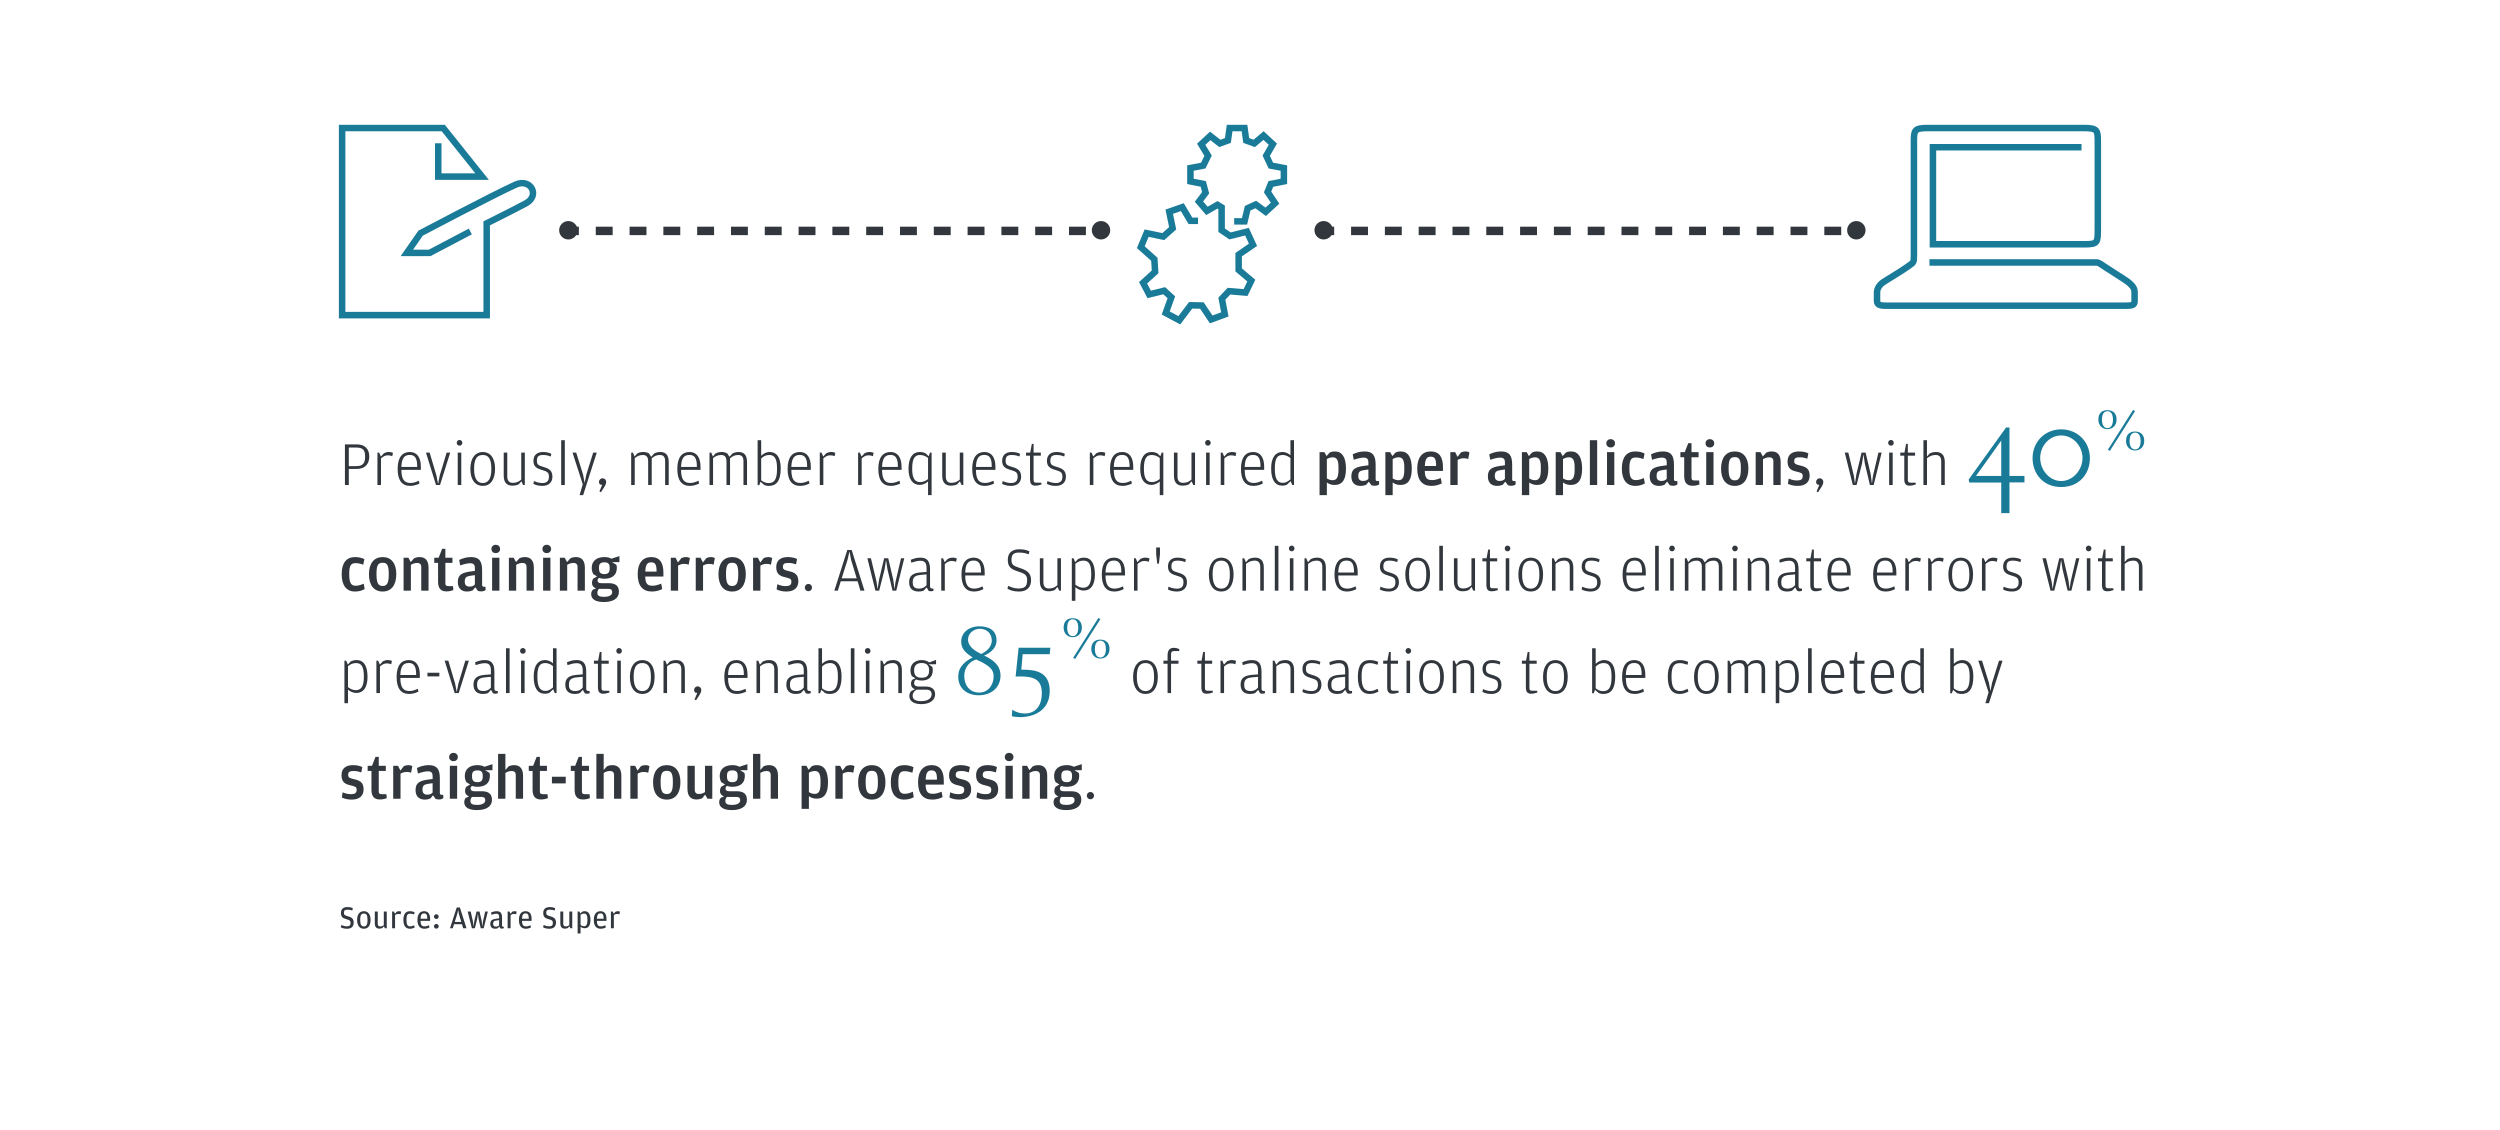 <svg width="781" height="353" viewBox="0 0 781 353" fill="none" xmlns="http://www.w3.org/2000/svg">
<path d="M107.755 151.523V138.825H111.461C114.212 138.825 115.363 140.502 115.363 142.629C115.363 144.696 114.251 146.491 111.461 146.491H108.965V151.523H107.755ZM108.965 145.613H111.325C113.314 145.613 114.056 144.755 114.056 142.687V142.531C114.056 140.522 113.314 139.82 111.286 139.82H108.965V145.613ZM118.982 142.629L119.957 141.575C120.464 141.341 120.932 141.205 121.44 141.205C122.064 141.205 122.512 141.341 122.766 141.458L122.532 142.512C122.103 142.336 121.752 142.238 121.127 142.238C120.25 142.238 119.665 142.668 119.021 143.214V151.523H117.909V141.4H118.455L118.982 142.629ZM125.393 146.783C125.413 149.845 126.349 150.879 128.241 150.879C129.119 150.879 129.88 150.626 130.816 150.177L131.069 151.035C130.465 151.367 129.333 151.796 128.163 151.796C125.588 151.796 124.223 150.06 124.223 146.471C124.223 142.726 125.803 141.205 128.046 141.205C130.348 141.205 131.479 143.019 131.479 145.827V146.783H125.393ZM125.393 145.866H130.328V145.613C130.328 143.058 129.548 142.121 128.046 142.121C126.564 142.121 125.491 142.785 125.393 145.866ZM136.214 151.523L133.074 141.4H134.224L136.35 148.578L136.858 151.211L137.365 148.578L139.53 141.4H140.642L137.462 151.523H136.214ZM143.557 139.235C143.089 139.235 142.679 138.845 142.679 138.337C142.679 137.83 143.089 137.44 143.557 137.44C144.025 137.44 144.435 137.83 144.435 138.337C144.435 138.845 144.025 139.235 143.557 139.235ZM142.991 151.523V141.4H144.103V151.523H142.991ZM150.824 151.796C148.503 151.796 146.942 149.943 146.942 146.491C146.942 142.999 148.561 141.205 150.824 141.205C153.086 141.205 154.666 142.999 154.666 146.432C154.666 149.943 153.145 151.796 150.824 151.796ZM150.824 150.899C152.384 150.899 153.496 149.728 153.496 146.647V146.393C153.496 143.136 152.462 142.141 150.824 142.141C149.166 142.141 148.112 143.155 148.112 146.296V146.549C148.112 149.728 149.244 150.899 150.824 150.899ZM162.841 149.826V141.4H163.953V151.523H163.406L162.88 150.353L162.061 151.289C161.651 151.503 160.988 151.718 160.051 151.718C158.491 151.718 157.36 150.899 157.36 148.578V141.4H158.472V148.812C158.472 150.333 159.193 150.84 160.208 150.84C161.358 150.84 162.08 150.47 162.841 149.826ZM169.434 151.796C168.128 151.796 167.191 151.464 166.626 151.152L166.821 150.275C167.503 150.587 168.401 150.899 169.415 150.899C170.663 150.899 171.482 150.392 171.482 148.968C171.482 147.661 171.112 147.329 169.142 146.764C167.659 146.335 166.645 145.73 166.645 143.974C166.645 142.141 167.835 141.205 169.649 141.205C170.761 141.205 171.639 141.458 172.243 141.77L172.048 142.609C171.287 142.336 170.761 142.141 169.629 142.141C168.42 142.141 167.718 142.512 167.718 143.935C167.718 145.223 168.303 145.437 169.825 145.886C171.658 146.432 172.575 147.095 172.575 148.948C172.575 150.567 171.522 151.796 169.434 151.796ZM175.317 151.523V137.518H176.448V151.523H175.317ZM181.059 154.683L182.053 151.289L178.855 141.4H180.005L182.151 148.266L182.639 150.879L183.165 148.266L185.311 141.4H186.423L182.17 154.683H181.059ZM187.728 153.766L187.26 153.532L188.118 151.464L187.455 151.367C187.279 151.191 187.123 150.957 187.123 150.567C187.123 149.885 187.65 149.416 188.235 149.416C188.859 149.416 189.366 149.885 189.366 150.567C189.366 151.211 188.996 151.816 188.683 152.303L187.728 153.766ZM203.422 142.707L204.359 141.673C204.729 141.458 205.412 141.205 206.27 141.205C207.85 141.205 208.903 142.024 208.903 144.345V151.523H207.791V144.111C207.791 142.59 207.148 142.141 206.114 142.141C205.002 142.141 204.359 142.551 203.598 143.175V151.523H202.486V144.111C202.486 142.59 201.784 142.141 200.809 142.141C199.736 142.141 199.053 142.531 198.292 143.116V151.523H197.181V141.4H197.727L198.234 142.609L199.053 141.673C199.443 141.458 200.067 141.205 200.965 141.205C201.706 141.205 202.252 141.361 202.759 141.673L203.422 142.707ZM212.76 146.783C212.78 149.845 213.716 150.879 215.608 150.879C216.486 150.879 217.247 150.626 218.183 150.177L218.436 151.035C217.832 151.367 216.7 151.796 215.53 151.796C212.955 151.796 211.59 150.06 211.59 146.471C211.59 142.726 213.17 141.205 215.413 141.205C217.715 141.205 218.846 143.019 218.846 145.827V146.783H212.76ZM212.76 145.866H217.695V145.613C217.695 143.058 216.915 142.121 215.413 142.121C213.931 142.121 212.858 142.785 212.76 145.866ZM227.889 142.707L228.825 141.673C229.196 141.458 229.879 141.205 230.737 141.205C232.317 141.205 233.37 142.024 233.37 144.345V151.523H232.258V144.111C232.258 142.59 231.615 142.141 230.581 142.141C229.469 142.141 228.825 142.551 228.065 143.175V151.523H226.953V144.111C226.953 142.59 226.251 142.141 225.276 142.141C224.203 142.141 223.52 142.531 222.759 143.116V151.523H221.648V141.4H222.194L222.701 142.609L223.52 141.673C223.91 141.458 224.534 141.205 225.432 141.205C226.173 141.205 226.719 141.361 227.226 141.673L227.889 142.707ZM237.578 150.509L237.188 151.581H236.681V137.518H237.793V142.394C238.359 141.829 239.217 141.205 240.446 141.205C242.572 141.205 243.898 142.785 243.898 146.354C243.898 150.236 242.533 151.796 240.231 151.796C239.587 151.796 239.061 151.64 238.788 151.542L237.578 150.509ZM237.793 143.253V150.041C238.456 150.567 239.197 150.918 240.095 150.918C241.87 150.918 242.747 149.806 242.747 146.53V146.257C242.747 142.98 241.752 142.141 240.329 142.141C239.022 142.141 238.242 142.804 237.793 143.253ZM247.213 146.783C247.233 149.845 248.169 150.879 250.061 150.879C250.939 150.879 251.699 150.626 252.636 150.177L252.889 151.035C252.284 151.367 251.153 151.796 249.983 151.796C247.408 151.796 246.043 150.06 246.043 146.471C246.043 142.726 247.623 141.205 249.866 141.205C252.167 141.205 253.299 143.019 253.299 145.827V146.783H247.213ZM247.213 145.866H252.148V145.613C252.148 143.058 251.368 142.121 249.866 142.121C248.383 142.121 247.311 142.785 247.213 145.866ZM257.173 142.629L258.148 141.575C258.655 141.341 259.124 141.205 259.631 141.205C260.255 141.205 260.704 141.341 260.957 141.458L260.723 142.512C260.294 142.336 259.943 142.238 259.319 142.238C258.441 142.238 257.856 142.668 257.212 143.214V151.523H256.1V141.4H256.646L257.173 142.629ZM269.144 142.629L270.12 141.575C270.627 141.341 271.095 141.205 271.602 141.205C272.226 141.205 272.675 141.341 272.928 141.458L272.694 142.512C272.265 142.336 271.914 142.238 271.29 142.238C270.412 142.238 269.827 142.668 269.183 143.214V151.523H268.072V141.4H268.618L269.144 142.629ZM275.556 146.783C275.575 149.845 276.512 150.879 278.404 150.879C279.281 150.879 280.042 150.626 280.978 150.177L281.232 151.035C280.627 151.367 279.496 151.796 278.326 151.796C275.751 151.796 274.386 150.06 274.386 146.471C274.386 142.726 275.966 141.205 278.209 141.205C280.51 141.205 281.642 143.019 281.642 145.827V146.783H275.556ZM275.556 145.866H280.491V145.613C280.491 143.058 279.711 142.121 278.209 142.121C276.726 142.121 275.653 142.785 275.556 145.866ZM289.924 150.411C289.359 150.899 288.5 151.484 287.291 151.484C285.204 151.484 283.819 149.826 283.819 146.471C283.819 142.941 285.145 141.205 287.31 141.205C288.032 141.205 288.637 141.361 289.124 141.575L290.119 142.531L290.529 141.4H291.036V154.683H289.924V150.411ZM289.924 143.058C289.124 142.453 288.344 142.141 287.408 142.141C285.906 142.141 284.97 143.077 284.97 146.296V146.569C284.97 149.533 285.887 150.606 287.466 150.606C288.637 150.606 289.476 150.002 289.924 149.65V143.058ZM299.832 149.826V141.4H300.944V151.523H300.398L299.871 150.353L299.052 151.289C298.642 151.503 297.979 151.718 297.043 151.718C295.482 151.718 294.351 150.899 294.351 148.578V141.4H295.463V148.812C295.463 150.333 296.184 150.84 297.199 150.84C298.35 150.84 299.071 150.47 299.832 149.826ZM304.885 146.783C304.904 149.845 305.84 150.879 307.733 150.879C308.61 150.879 309.371 150.626 310.307 150.177L310.561 151.035C309.956 151.367 308.825 151.796 307.654 151.796C305.08 151.796 303.714 150.06 303.714 146.471C303.714 142.726 305.294 141.205 307.537 141.205C309.839 141.205 310.97 143.019 310.97 145.827V146.783H304.885ZM304.885 145.866H309.82V145.613C309.82 143.058 309.039 142.121 307.537 142.121C306.055 142.121 304.982 142.785 304.885 145.866ZM315.859 151.796C314.552 151.796 313.616 151.464 313.05 151.152L313.245 150.275C313.928 150.587 314.825 150.899 315.84 150.899C317.088 150.899 317.907 150.392 317.907 148.968C317.907 147.661 317.537 147.329 315.566 146.764C314.084 146.335 313.07 145.73 313.07 143.974C313.07 142.141 314.26 141.205 316.074 141.205C317.185 141.205 318.063 141.458 318.668 141.77L318.473 142.609C317.712 142.336 317.185 142.141 316.054 142.141C314.845 142.141 314.143 142.512 314.143 143.935C314.143 145.223 314.728 145.437 316.249 145.886C318.083 146.432 318.999 147.095 318.999 148.948C318.999 150.567 317.946 151.796 315.859 151.796ZM323.419 151.718C322.249 151.718 321.78 151.113 321.78 149.67V142.355H320.532V141.4H321.839L322.346 138.669H322.892V141.4H325.155V142.355H322.892V149.845C322.892 150.548 323.068 150.782 323.731 150.782H325.311L325.369 151.347C324.784 151.542 324.16 151.718 323.419 151.718ZM329.85 151.796C328.543 151.796 327.606 151.464 327.041 151.152L327.236 150.275C327.919 150.587 328.816 150.899 329.83 150.899C331.078 150.899 331.898 150.392 331.898 148.968C331.898 147.661 331.527 147.329 329.557 146.764C328.075 146.335 327.06 145.73 327.06 143.974C327.06 142.141 328.25 141.205 330.064 141.205C331.176 141.205 332.054 141.458 332.658 141.77L332.463 142.609C331.703 142.336 331.176 142.141 330.045 142.141C328.835 142.141 328.133 142.512 328.133 143.935C328.133 145.223 328.718 145.437 330.24 145.886C332.073 146.432 332.99 147.095 332.99 148.948C332.99 150.567 331.937 151.796 329.85 151.796ZM341.53 142.629L342.506 141.575C343.013 141.341 343.481 141.205 343.988 141.205C344.612 141.205 345.061 141.341 345.314 141.458L345.08 142.512C344.651 142.336 344.3 142.238 343.676 142.238C342.798 142.238 342.213 142.668 341.569 143.214V151.523H340.458V141.4H341.004L341.53 142.629ZM347.942 146.783C347.961 149.845 348.898 150.879 350.79 150.879C351.667 150.879 352.428 150.626 353.364 150.177L353.618 151.035C353.013 151.367 351.882 151.796 350.712 151.796C348.137 151.796 346.772 150.06 346.772 146.471C346.772 142.726 348.352 141.205 350.595 141.205C352.896 141.205 354.028 143.019 354.028 145.827V146.783H347.942ZM347.942 145.866H352.877V145.613C352.877 143.058 352.097 142.121 350.595 142.121C349.112 142.121 348.039 142.785 347.942 145.866ZM362.31 150.411C361.745 150.899 360.886 151.484 359.677 151.484C357.59 151.484 356.205 149.826 356.205 146.471C356.205 142.941 357.531 141.205 359.696 141.205C360.418 141.205 361.023 141.361 361.51 141.575L362.505 142.531L362.915 141.4H363.422V154.683H362.31V150.411ZM362.31 143.058C361.51 142.453 360.73 142.141 359.794 142.141C358.292 142.141 357.356 143.077 357.356 146.296V146.569C357.356 149.533 358.273 150.606 359.852 150.606C361.023 150.606 361.862 150.002 362.31 149.65V143.058ZM372.218 149.826V141.4H373.33V151.523H372.784L372.257 150.353L371.438 151.289C371.028 151.503 370.365 151.718 369.429 151.718C367.868 151.718 366.737 150.899 366.737 148.578V141.4H367.849V148.812C367.849 150.333 368.57 150.84 369.585 150.84C370.736 150.84 371.457 150.47 372.218 149.826ZM377.349 139.235C376.881 139.235 376.471 138.845 376.471 138.337C376.471 137.83 376.881 137.44 377.349 137.44C377.817 137.44 378.226 137.83 378.226 138.337C378.226 138.845 377.817 139.235 377.349 139.235ZM376.783 151.523V141.4H377.895V151.523H376.783ZM382.431 142.629L383.406 141.575C383.913 141.341 384.381 141.205 384.888 141.205C385.512 141.205 385.961 141.341 386.215 141.458L385.981 142.512C385.551 142.336 385.2 142.238 384.576 142.238C383.698 142.238 383.113 142.668 382.47 143.214V151.523H381.358V141.4H381.904L382.431 142.629ZM388.842 146.783C388.862 149.845 389.798 150.879 391.69 150.879C392.568 150.879 393.328 150.626 394.265 150.177L394.518 151.035C393.913 151.367 392.782 151.796 391.612 151.796C389.037 151.796 387.672 150.06 387.672 146.471C387.672 142.726 389.252 141.205 391.495 141.205C393.796 141.205 394.928 143.019 394.928 145.827V146.783H388.842ZM388.842 145.866H393.777V145.613C393.777 143.058 392.997 142.121 391.495 142.121C390.012 142.121 388.94 142.785 388.842 145.866ZM403.132 142.219V137.518H404.244V151.523H403.698L403.191 150.314L402.04 151.425C401.747 151.562 401.26 151.718 400.558 151.718C398.315 151.718 397.105 149.885 397.105 146.354C397.105 142.863 398.49 141.205 400.597 141.205C401.767 141.205 402.586 141.731 403.132 142.219ZM403.132 149.767V143.097C402.684 142.746 401.845 142.141 400.733 142.141C399.153 142.141 398.256 142.96 398.256 146.257V146.53C398.256 149.748 399.173 150.84 400.753 150.84C401.708 150.84 402.255 150.45 403.132 149.767ZM414.413 142.472L415.408 141.361C415.778 141.185 416.285 141.029 417.026 141.029C419.348 141.029 420.479 142.96 420.479 146.393C420.479 149.806 419.387 151.503 416.89 151.503C415.837 151.503 415.056 151.133 414.51 150.723V154.683H412.228V141.244H413.73L414.413 142.472ZM414.51 149.455C414.939 149.709 415.544 150.021 416.305 150.021C417.573 150.021 418.138 149.143 418.138 146.803V145.886C418.138 143.682 417.553 142.863 416.363 142.863C415.681 142.863 415.076 143.077 414.51 143.409V149.455ZM427.486 145.359V144.384C427.486 143.545 427.155 142.96 426.023 142.96C425.126 142.96 424.112 143.233 422.902 143.643L422.59 141.926C423.449 141.517 424.716 141.029 426.238 141.029C428.774 141.029 429.749 142.18 429.749 145.184V149.689C429.749 150.177 429.944 150.294 430.334 150.294H430.802L430.841 151.308C430.627 151.503 430.197 151.757 429.495 151.757C429.125 151.757 428.754 151.698 428.442 151.601L427.603 150.45L426.823 151.425C426.433 151.601 425.848 151.796 425.029 151.796C423.527 151.796 422.161 151.016 422.161 148.851C422.161 146.686 423.234 145.944 425.984 145.554L427.486 145.359ZM427.486 149.592V146.666L426.14 146.861C424.833 147.037 424.326 147.427 424.326 148.597V148.753C424.326 149.806 424.892 150.255 425.867 150.255C426.687 150.255 427.155 149.943 427.486 149.592ZM434.975 142.472L435.97 141.361C436.34 141.185 436.847 141.029 437.589 141.029C439.91 141.029 441.041 142.96 441.041 146.393C441.041 149.806 439.949 151.503 437.452 151.503C436.399 151.503 435.619 151.133 435.072 150.723V154.683H432.79V141.244H434.292L434.975 142.472ZM435.072 149.455C435.501 149.709 436.106 150.021 436.867 150.021C438.135 150.021 438.7 149.143 438.7 146.803V145.886C438.7 143.682 438.115 142.863 436.925 142.863C436.243 142.863 435.638 143.077 435.072 143.409V149.455ZM445.103 147.115C445.142 149.299 445.747 149.982 447.366 149.982C448.36 149.982 449.238 149.67 450.096 149.338L450.408 151.016C449.804 151.347 448.594 151.796 447.21 151.796C444.245 151.796 442.743 149.924 442.743 146.393C442.743 142.824 444.381 141.029 446.956 141.029C449.687 141.029 450.779 142.882 450.779 145.886V147.115H445.103ZM445.122 145.574H448.633V145.223C448.633 143.331 448.126 142.668 446.976 142.668C445.786 142.668 445.201 143.311 445.122 145.574ZM455.329 142.726L456.402 141.341C456.831 141.146 457.26 141.029 457.806 141.029C458.43 141.029 458.84 141.205 459.054 141.361L458.664 143.409C458.313 143.253 457.904 143.155 457.221 143.155C456.519 143.155 455.933 143.389 455.368 143.682V151.523H453.086V141.244H454.588L455.329 142.726ZM470.139 145.359V144.384C470.139 143.545 469.807 142.96 468.676 142.96C467.779 142.96 466.764 143.233 465.555 143.643L465.243 141.926C466.101 141.517 467.369 141.029 468.89 141.029C471.426 141.029 472.401 142.18 472.401 145.184V149.689C472.401 150.177 472.596 150.294 472.987 150.294H473.455L473.494 151.308C473.279 151.503 472.85 151.757 472.148 151.757C471.777 151.757 471.407 151.698 471.095 151.601L470.256 150.45L469.476 151.425C469.086 151.601 468.5 151.796 467.681 151.796C466.179 151.796 464.814 151.016 464.814 148.851C464.814 146.686 465.887 145.944 468.637 145.554L470.139 145.359ZM470.139 149.592V146.666L468.793 146.861C467.486 147.037 466.979 147.427 466.979 148.597V148.753C466.979 149.806 467.545 150.255 468.52 150.255C469.339 150.255 469.807 149.943 470.139 149.592ZM477.627 142.472L478.622 141.361C478.993 141.185 479.5 141.029 480.241 141.029C482.562 141.029 483.694 142.96 483.694 146.393C483.694 149.806 482.601 151.503 480.105 151.503C479.051 151.503 478.271 151.133 477.725 150.723V154.683H475.443V141.244H476.945L477.627 142.472ZM477.725 149.455C478.154 149.709 478.759 150.021 479.519 150.021C480.787 150.021 481.353 149.143 481.353 146.803V145.886C481.353 143.682 480.768 142.863 479.578 142.863C478.895 142.863 478.291 143.077 477.725 143.409V149.455ZM488.185 142.472L489.179 141.361C489.55 141.185 490.057 141.029 490.798 141.029C493.12 141.029 494.251 142.96 494.251 146.393C494.251 149.806 493.159 151.503 490.662 151.503C489.609 151.503 488.828 151.133 488.282 150.723V154.683H486V141.244H487.502L488.185 142.472ZM488.282 149.455C488.711 149.709 489.316 150.021 490.077 150.021C491.345 150.021 491.91 149.143 491.91 146.803V145.886C491.91 143.682 491.325 142.863 490.135 142.863C489.453 142.863 488.848 143.077 488.282 143.409V149.455ZM496.674 151.523V137.518H498.957V151.523H496.674ZM503.181 139.8C502.44 139.8 501.816 139.313 501.816 138.493C501.816 137.694 502.44 137.187 503.181 137.187C503.903 137.187 504.527 137.694 504.527 138.493C504.527 139.313 503.903 139.8 503.181 139.8ZM502.031 151.523V141.244H504.313V151.523H502.031ZM510.88 151.796C508.13 151.796 506.667 149.885 506.667 146.393C506.667 142.863 508.13 141.029 510.88 141.029C512.128 141.029 513.162 141.361 513.767 141.673L513.416 143.389C512.616 143.136 511.855 142.921 511.036 142.921C509.71 142.921 509.027 143.467 509.027 146.159V146.53C509.027 149.241 509.71 149.982 511.036 149.982C511.992 149.982 512.772 149.67 513.552 149.338L513.845 151.035C513.221 151.386 512.206 151.796 510.88 151.796ZM520.682 145.359V144.384C520.682 143.545 520.35 142.96 519.219 142.96C518.322 142.96 517.308 143.233 516.098 143.643L515.786 141.926C516.644 141.517 517.912 141.029 519.434 141.029C521.969 141.029 522.945 142.18 522.945 145.184V149.689C522.945 150.177 523.14 150.294 523.53 150.294H523.998L524.037 151.308C523.822 151.503 523.393 151.757 522.691 151.757C522.32 151.757 521.95 151.698 521.638 151.601L520.799 150.45L520.019 151.425C519.629 151.601 519.043 151.796 518.224 151.796C516.722 151.796 515.357 151.016 515.357 148.851C515.357 146.686 516.43 145.944 519.18 145.554L520.682 145.359ZM520.682 149.592V146.666L519.336 146.861C518.029 147.037 517.522 147.427 517.522 148.597V148.753C517.522 149.806 518.088 150.255 519.063 150.255C519.882 150.255 520.35 149.943 520.682 149.592ZM528.758 151.757C526.944 151.757 526.144 150.723 526.144 148.714V142.843H524.955V141.244H526.32L527.412 138.454H528.426V141.244H530.631V142.843H528.426V149.241C528.426 149.904 528.661 150.099 529.402 150.099H530.806L530.923 151.328C530.475 151.523 529.694 151.757 528.758 151.757ZM534.172 139.8C533.431 139.8 532.807 139.313 532.807 138.493C532.807 137.694 533.431 137.187 534.172 137.187C534.894 137.187 535.518 137.694 535.518 138.493C535.518 139.313 534.894 139.8 534.172 139.8ZM533.021 151.523V141.244H535.303V151.523H533.021ZM541.949 151.796C539.237 151.796 537.657 149.826 537.657 146.413C537.657 142.941 539.276 141.029 541.949 141.029C544.601 141.029 546.201 142.941 546.201 146.354C546.201 149.826 544.621 151.796 541.949 151.796ZM541.949 150.06C543.197 150.06 543.841 149.28 543.841 146.608V146.257C543.841 143.467 543.256 142.804 541.949 142.804C540.603 142.804 540.018 143.467 540.018 146.159V146.53C540.018 149.28 540.661 150.06 541.949 150.06ZM550.72 142.59L551.753 141.419C552.183 141.205 552.787 141.029 553.489 141.029C555.284 141.029 556.279 142.121 556.279 144.345V151.523H553.997V144.111C553.997 143.214 553.509 142.863 552.69 142.863C551.948 142.863 551.422 143.097 550.759 143.448V151.523H548.477V141.244H549.978L550.72 142.59ZM561.607 151.796C560.144 151.796 559.149 151.445 558.545 151.133L558.779 149.514C559.442 149.787 560.3 150.099 561.334 150.099C562.563 150.099 563.168 149.748 563.168 148.753C563.168 147.739 562.68 147.7 560.905 147.251C559.462 146.9 558.428 146.178 558.428 144.189C558.428 142.004 559.852 141.029 562.036 141.029C563.363 141.029 564.338 141.322 564.943 141.634L564.611 143.292C563.831 143.038 563.168 142.863 562.251 142.863C561.022 142.863 560.515 143.116 560.515 144.072C560.515 145.008 561.061 145.106 562.66 145.496C564.396 145.905 565.333 146.627 565.333 148.617C565.333 150.528 564.104 151.796 561.607 151.796ZM567.963 153.766L567.495 153.532L568.353 151.464L567.69 151.367C567.514 151.191 567.358 150.957 567.358 150.567C567.358 149.885 567.885 149.416 568.47 149.416C569.094 149.416 569.601 149.885 569.601 150.567C569.601 151.211 569.231 151.816 568.919 152.303L567.963 153.766ZM578.82 151.523L576.304 141.4H577.416L579.171 148.734L579.483 151.074L579.971 148.012L581.551 141.4H582.819L584.379 148.012L584.789 151.074L585.101 148.734L586.817 141.4H587.832L585.335 151.523H584.165L582.585 144.872L582.136 141.907L581.688 144.872L579.991 151.523H578.82ZM590.731 139.235C590.263 139.235 589.853 138.845 589.853 138.337C589.853 137.83 590.263 137.44 590.731 137.44C591.199 137.44 591.608 137.83 591.608 138.337C591.608 138.845 591.199 139.235 590.731 139.235ZM590.165 151.523V141.4H591.277V151.523H590.165ZM596.534 151.718C595.364 151.718 594.896 151.113 594.896 149.67V142.355H593.647V141.4H594.954L595.461 138.669H596.008V141.4H598.27V142.355H596.008V149.845C596.008 150.548 596.183 150.782 596.846 150.782H598.426L598.485 151.347C597.9 151.542 597.275 151.718 596.534 151.718ZM601.99 143.155V151.523H600.878V137.518H601.99V142.609L602.828 141.673C603.257 141.458 603.882 141.205 604.818 141.205C606.417 141.205 607.549 142.024 607.549 144.345V151.523H606.437V144.111C606.437 142.59 605.696 142.141 604.662 142.141C603.492 142.141 602.828 142.531 601.99 143.155ZM110.954 184.796C108.204 184.796 106.741 182.885 106.741 179.393C106.741 175.863 108.204 174.029 110.954 174.029C112.203 174.029 113.236 174.361 113.841 174.673L113.49 176.389C112.69 176.136 111.93 175.921 111.11 175.921C109.784 175.921 109.101 176.467 109.101 179.159V179.53C109.101 182.241 109.784 182.982 111.11 182.982C112.066 182.982 112.846 182.67 113.627 182.338L113.919 184.035C113.295 184.386 112.281 184.796 110.954 184.796ZM119.551 184.796C116.84 184.796 115.26 182.826 115.26 179.413C115.26 175.941 116.879 174.029 119.551 174.029C122.204 174.029 123.804 175.941 123.804 179.354C123.804 182.826 122.224 184.796 119.551 184.796ZM119.551 183.06C120.8 183.06 121.443 182.28 121.443 179.608V179.257C121.443 176.467 120.858 175.804 119.551 175.804C118.206 175.804 117.62 176.467 117.62 179.159V179.53C117.62 182.28 118.264 183.06 119.551 183.06ZM128.322 175.59L129.356 174.419C129.785 174.205 130.39 174.029 131.092 174.029C132.887 174.029 133.881 175.121 133.881 177.345V184.523H131.599V177.111C131.599 176.214 131.112 175.863 130.292 175.863C129.551 175.863 129.025 176.097 128.361 176.448V184.523H126.079V174.244H127.581L128.322 175.59ZM139.466 184.757C137.652 184.757 136.852 183.723 136.852 181.714V175.843H135.662V174.244H137.028L138.12 171.454H139.134V174.244H141.338V175.843H139.134V182.241C139.134 182.904 139.368 183.099 140.109 183.099H141.514L141.631 184.328C141.182 184.523 140.402 184.757 139.466 184.757ZM148.352 178.359V177.384C148.352 176.545 148.02 175.96 146.889 175.96C145.992 175.96 144.977 176.233 143.768 176.643L143.456 174.926C144.314 174.517 145.582 174.029 147.103 174.029C149.639 174.029 150.614 175.18 150.614 178.184V182.689C150.614 183.177 150.809 183.294 151.199 183.294H151.668L151.707 184.308C151.492 184.503 151.063 184.757 150.361 184.757C149.99 184.757 149.619 184.698 149.307 184.601L148.469 183.45L147.688 184.425C147.298 184.601 146.713 184.796 145.894 184.796C144.392 184.796 143.027 184.016 143.027 181.851C143.027 179.686 144.099 178.944 146.85 178.554L148.352 178.359ZM148.352 182.592V179.666L147.006 179.861C145.699 180.037 145.192 180.427 145.192 181.597V181.753C145.192 182.806 145.757 183.255 146.733 183.255C147.552 183.255 148.02 182.943 148.352 182.592ZM154.885 172.8C154.143 172.8 153.519 172.313 153.519 171.493C153.519 170.694 154.143 170.187 154.885 170.187C155.606 170.187 156.23 170.694 156.23 171.493C156.23 172.313 155.606 172.8 154.885 172.8ZM153.734 184.523V174.244H156.016V184.523H153.734ZM161.218 175.59L162.252 174.419C162.681 174.205 163.285 174.029 163.988 174.029C165.782 174.029 166.777 175.121 166.777 177.345V184.523H164.495V177.111C164.495 176.214 164.007 175.863 163.188 175.863C162.447 175.863 161.92 176.097 161.257 176.448V184.523H158.975V174.244H160.477L161.218 175.59ZM170.818 172.8C170.077 172.8 169.453 172.313 169.453 171.493C169.453 170.694 170.077 170.187 170.818 170.187C171.54 170.187 172.164 170.694 172.164 171.493C172.164 172.313 171.54 172.8 170.818 172.8ZM169.667 184.523V174.244H171.949V184.523H169.667ZM177.151 175.59L178.185 174.419C178.614 174.205 179.219 174.029 179.921 174.029C181.715 174.029 182.71 175.121 182.71 177.345V184.523H180.428V177.111C180.428 176.214 179.94 175.863 179.121 175.863C178.38 175.863 177.853 176.097 177.19 176.448V184.523H174.908V174.244H176.41L177.151 175.59ZM191.006 174.536L193.502 173.717V175.609H191.201L192.547 176.428C192.644 176.682 192.703 176.955 192.703 177.384C192.703 179.939 190.889 180.797 188.802 180.797C188.158 180.797 187.573 180.7 187.085 180.524C186.871 180.7 186.676 180.953 186.676 181.324C186.676 181.89 187.027 182.182 187.846 182.182H190.128C192.235 182.182 193.346 182.982 193.346 184.816C193.346 187.215 191.162 188.073 188.646 188.073C186.032 188.073 184.686 187.176 184.686 185.615C184.686 184.913 184.959 184.523 185.135 184.289L186.207 183.782C185.466 183.548 184.94 183.021 184.94 182.085C184.94 181.48 185.135 181.051 185.33 180.778L186.52 180.076L185.33 179.335C185.057 178.827 184.862 178.242 184.862 177.443C184.862 174.887 186.832 174.029 188.802 174.029C189.699 174.029 190.421 174.205 191.006 174.536ZM188.802 179.354C189.933 179.354 190.46 178.866 190.46 177.618V177.286C190.46 176.116 189.933 175.668 188.802 175.668C187.651 175.668 187.124 176.116 187.124 177.247V177.599C187.124 178.866 187.651 179.354 188.802 179.354ZM187.105 183.957C186.812 184.289 186.617 184.698 186.617 185.206C186.617 186.083 187.183 186.454 188.704 186.454C190.401 186.454 191.24 185.849 191.24 185.069V184.894C191.24 184.367 190.986 183.957 189.992 183.957H187.105ZM201.573 180.115C201.612 182.299 202.217 182.982 203.836 182.982C204.831 182.982 205.708 182.67 206.567 182.338L206.879 184.016C206.274 184.347 205.065 184.796 203.68 184.796C200.715 184.796 199.213 182.924 199.213 179.393C199.213 175.824 200.852 174.029 203.426 174.029C206.157 174.029 207.249 175.882 207.249 178.886V180.115H201.573ZM201.593 178.574H205.104V178.223C205.104 176.331 204.597 175.668 203.446 175.668C202.256 175.668 201.671 176.311 201.593 178.574ZM211.799 175.726L212.872 174.341C213.301 174.146 213.73 174.029 214.276 174.029C214.9 174.029 215.31 174.205 215.525 174.361L215.134 176.409C214.783 176.253 214.374 176.155 213.691 176.155C212.989 176.155 212.404 176.389 211.838 176.682V184.523H209.556V174.244H211.058L211.799 175.726ZM219.594 175.726L220.667 174.341C221.096 174.146 221.525 174.029 222.071 174.029C222.696 174.029 223.105 174.205 223.32 174.361L222.93 176.409C222.579 176.253 222.169 176.155 221.486 176.155C220.784 176.155 220.199 176.389 219.633 176.682V184.523H217.351V174.244H218.853L219.594 175.726ZM228.738 184.796C226.026 184.796 224.447 182.826 224.447 179.413C224.447 175.941 226.065 174.029 228.738 174.029C231.39 174.029 232.99 175.941 232.99 179.354C232.99 182.826 231.41 184.796 228.738 184.796ZM228.738 183.06C229.986 183.06 230.63 182.28 230.63 179.608V179.257C230.63 176.467 230.045 175.804 228.738 175.804C227.392 175.804 226.807 176.467 226.807 179.159V179.53C226.807 182.28 227.45 183.06 228.738 183.06ZM237.509 175.726L238.581 174.341C239.011 174.146 239.44 174.029 239.986 174.029C240.61 174.029 241.02 174.205 241.234 174.361L240.844 176.409C240.493 176.253 240.083 176.155 239.401 176.155C238.699 176.155 238.113 176.389 237.548 176.682V184.523H235.266V174.244H236.767L237.509 175.726ZM245.672 184.796C244.209 184.796 243.215 184.445 242.61 184.133L242.844 182.514C243.507 182.787 244.365 183.099 245.399 183.099C246.628 183.099 247.233 182.748 247.233 181.753C247.233 180.739 246.745 180.7 244.97 180.251C243.527 179.9 242.493 179.178 242.493 177.189C242.493 175.004 243.917 174.029 246.101 174.029C247.428 174.029 248.403 174.322 249.008 174.634L248.676 176.292C247.896 176.038 247.233 175.863 246.316 175.863C245.087 175.863 244.58 176.116 244.58 177.072C244.58 178.008 245.126 178.106 246.726 178.496C248.462 178.905 249.398 179.627 249.398 181.617C249.398 183.528 248.169 184.796 245.672 184.796ZM252.535 184.698C251.95 184.698 251.423 184.23 251.423 183.567C251.423 182.885 251.95 182.416 252.535 182.416C253.159 182.416 253.667 182.885 253.667 183.567C253.667 184.23 253.159 184.698 252.535 184.698ZM262.651 181.597L261.735 184.523H260.642L264.699 171.825H266.065L270.063 184.523H268.795L267.918 181.597H262.651ZM267.625 180.661L265.889 174.926L265.382 172.254L264.758 174.926L262.944 180.661H267.625ZM273.481 184.523L270.965 174.4H272.076L273.832 181.734L274.144 184.074L274.632 181.012L276.211 174.4H277.479L279.04 181.012L279.449 184.074L279.761 181.734L281.478 174.4H282.492L279.996 184.523H278.825L277.245 177.872L276.797 174.907L276.348 177.872L274.651 184.523H273.481ZM289.451 178.671V177.482C289.451 176.155 289.119 175.18 287.578 175.18C286.583 175.18 285.686 175.453 284.691 175.785L284.516 174.887C285.491 174.497 286.369 174.205 287.559 174.205C289.665 174.205 290.543 175.355 290.543 177.872V183.08C290.543 183.684 290.757 183.86 291.265 183.86H291.596L291.635 184.542C291.479 184.62 291.187 184.718 290.835 184.718C290.582 184.718 290.348 184.679 290.114 184.581L289.49 183.509L288.553 184.523C288.183 184.679 287.598 184.796 287.012 184.796C285.315 184.796 284.009 184.035 284.009 181.87C284.009 179.881 285.159 179.022 287.539 178.827L289.451 178.671ZM289.451 182.787V179.432L287.617 179.608C285.881 179.764 285.14 180.31 285.14 181.831V181.968C285.14 183.333 285.745 183.879 287.149 183.879C288.319 183.879 288.982 183.353 289.451 182.787ZM295.121 175.629L296.096 174.575C296.603 174.341 297.071 174.205 297.578 174.205C298.203 174.205 298.651 174.341 298.905 174.458L298.671 175.512C298.242 175.336 297.891 175.238 297.266 175.238C296.389 175.238 295.803 175.668 295.16 176.214V184.523H294.048V174.4H294.594L295.121 175.629ZM301.532 179.783C301.552 182.845 302.488 183.879 304.38 183.879C305.258 183.879 306.018 183.626 306.955 183.177L307.208 184.035C306.604 184.367 305.472 184.796 304.302 184.796C301.727 184.796 300.362 183.06 300.362 179.471C300.362 175.726 301.942 174.205 304.185 174.205C306.487 174.205 307.618 176.019 307.618 178.827V179.783H301.532ZM301.532 178.866H306.467V178.613C306.467 176.058 305.687 175.121 304.185 175.121C302.703 175.121 301.63 175.785 301.532 178.866ZM318.403 184.796C316.53 184.796 315.496 184.367 314.716 183.899L314.97 183.021C316.043 183.509 316.901 183.84 318.149 183.84C319.963 183.84 320.88 183.294 320.88 181.305C320.88 179.842 320.392 179.276 318.403 178.652C316.043 177.911 314.833 177.267 314.833 174.907C314.833 172.703 316.199 171.591 318.442 171.591C319.944 171.591 320.802 171.884 321.602 172.235L321.367 173.171C320.334 172.82 319.749 172.625 318.325 172.625C316.745 172.625 315.984 173.171 315.984 174.829C315.984 176.35 316.413 176.74 318.539 177.423C320.724 178.125 322.109 178.925 322.109 181.266C322.109 183.587 320.626 184.796 318.403 184.796ZM330.327 182.826V174.4H331.439V184.523H330.893L330.366 183.353L329.547 184.289C329.137 184.503 328.474 184.718 327.538 184.718C325.978 184.718 324.846 183.899 324.846 181.578V174.4H325.958V181.812C325.958 183.333 326.68 183.84 327.694 183.84C328.845 183.84 329.567 183.47 330.327 182.826ZM335.887 175.609L336.823 174.614C337.331 174.4 337.877 174.205 338.618 174.205C340.822 174.205 342.051 175.941 342.051 179.471C342.051 182.885 340.666 184.484 338.579 184.484C337.37 184.484 336.511 183.918 335.946 183.431V187.683H334.834V174.4H335.38L335.887 175.609ZM335.946 182.65C336.394 183.002 337.233 183.606 338.403 183.606C339.964 183.606 340.9 182.514 340.9 179.569V179.296C340.9 176.116 340.061 175.141 338.462 175.141C337.487 175.141 336.804 175.453 335.946 176.116V182.65ZM345.366 179.783C345.385 182.845 346.322 183.879 348.214 183.879C349.091 183.879 349.852 183.626 350.788 183.177L351.042 184.035C350.437 184.367 349.306 184.796 348.136 184.796C345.561 184.796 344.196 183.06 344.196 179.471C344.196 175.726 345.775 174.205 348.019 174.205C350.32 174.205 351.451 176.019 351.451 178.827V179.783H345.366ZM345.366 178.866H350.301V178.613C350.301 176.058 349.52 175.121 348.019 175.121C346.536 175.121 345.463 175.785 345.366 178.866ZM355.326 175.629L356.301 174.575C356.808 174.341 357.276 174.205 357.784 174.205C358.408 174.205 358.856 174.341 359.11 174.458L358.876 175.512C358.447 175.336 358.096 175.238 357.471 175.238C356.594 175.238 356.009 175.668 355.365 176.214V184.523H354.253V174.4H354.799L355.326 175.629ZM361.518 176.097L361.187 173.19V171.025H362.376V173.19L362.045 176.097H361.518ZM367.664 184.796C366.357 184.796 365.421 184.464 364.855 184.152L365.05 183.275C365.733 183.587 366.63 183.899 367.644 183.899C368.893 183.899 369.712 183.392 369.712 181.968C369.712 180.661 369.341 180.329 367.371 179.764C365.889 179.335 364.875 178.73 364.875 176.974C364.875 175.141 366.064 174.205 367.878 174.205C368.99 174.205 369.868 174.458 370.473 174.77L370.278 175.609C369.517 175.336 368.99 175.141 367.859 175.141C366.65 175.141 365.947 175.512 365.947 176.935C365.947 178.223 366.533 178.437 368.054 178.886C369.888 179.432 370.804 180.095 370.804 181.948C370.804 183.567 369.751 184.796 367.664 184.796ZM381.529 184.796C379.208 184.796 377.648 182.943 377.648 179.491C377.648 175.999 379.267 174.205 381.529 174.205C383.792 174.205 385.372 175.999 385.372 179.432C385.372 182.943 383.851 184.796 381.529 184.796ZM381.529 183.899C383.09 183.899 384.202 182.728 384.202 179.647V179.393C384.202 176.136 383.168 175.141 381.529 175.141C379.871 175.141 378.818 176.155 378.818 179.296V179.549C378.818 182.728 379.949 183.899 381.529 183.899ZM389.216 175.648L390.094 174.673C390.523 174.458 391.147 174.205 392.084 174.205C393.683 174.205 394.814 175.024 394.814 177.345V184.523H393.703V177.111C393.703 175.59 392.961 175.141 391.928 175.141C390.757 175.141 390.094 175.531 389.255 176.155V184.523H388.144V174.4H388.69L389.216 175.648ZM398.246 184.523V170.518H399.378V184.523H398.246ZM403.52 172.235C403.052 172.235 402.642 171.845 402.642 171.337C402.642 170.83 403.052 170.44 403.52 170.44C403.988 170.44 404.398 170.83 404.398 171.337C404.398 171.845 403.988 172.235 403.52 172.235ZM402.954 184.523V174.4H404.066V184.523H402.954ZM408.602 175.648L409.48 174.673C409.909 174.458 410.533 174.205 411.469 174.205C413.069 174.205 414.2 175.024 414.2 177.345V184.523H413.088V177.111C413.088 175.59 412.347 175.141 411.313 175.141C410.143 175.141 409.48 175.531 408.641 176.155V184.523H407.529V174.4H408.075L408.602 175.648ZM418.061 179.783C418.081 182.845 419.017 183.879 420.909 183.879C421.787 183.879 422.547 183.626 423.484 183.177L423.737 184.035C423.133 184.367 422.001 184.796 420.831 184.796C418.256 184.796 416.891 183.06 416.891 179.471C416.891 175.726 418.471 174.205 420.714 174.205C423.016 174.205 424.147 176.019 424.147 178.827V179.783H418.061ZM418.061 178.866H422.996V178.613C422.996 176.058 422.216 175.121 420.714 175.121C419.232 175.121 418.159 175.785 418.061 178.866ZM433.878 184.796C432.571 184.796 431.635 184.464 431.07 184.152L431.265 183.275C431.947 183.587 432.845 183.899 433.859 183.899C435.107 183.899 435.926 183.392 435.926 181.968C435.926 180.661 435.556 180.329 433.586 179.764C432.103 179.335 431.089 178.73 431.089 176.974C431.089 175.141 432.279 174.205 434.093 174.205C435.205 174.205 436.082 174.458 436.687 174.77L436.492 175.609C435.731 175.336 435.205 175.141 434.073 175.141C432.864 175.141 432.162 175.512 432.162 176.935C432.162 178.223 432.747 178.437 434.268 178.886C436.102 179.432 437.019 180.095 437.019 181.948C437.019 183.567 435.965 184.796 433.878 184.796ZM442.901 184.796C440.58 184.796 439.019 182.943 439.019 179.491C439.019 175.999 440.638 174.205 442.901 174.205C445.164 174.205 446.744 175.999 446.744 179.432C446.744 182.943 445.222 184.796 442.901 184.796ZM442.901 183.899C444.461 183.899 445.573 182.728 445.573 179.647V179.393C445.573 176.136 444.539 175.141 442.901 175.141C441.243 175.141 440.19 176.155 440.19 179.296V179.549C440.19 182.728 441.321 183.899 442.901 183.899ZM449.632 184.523V170.518H450.764V184.523H449.632ZM459.685 182.826V174.4H460.797V184.523H460.25L459.724 183.353L458.905 184.289C458.495 184.503 457.832 184.718 456.895 184.718C455.335 184.718 454.204 183.899 454.204 181.578V174.4H455.316V181.812C455.316 183.333 456.037 183.84 457.052 183.84C458.202 183.84 458.924 183.47 459.685 182.826ZM465.986 184.718C464.816 184.718 464.347 184.113 464.347 182.67V175.355H463.099V174.4H464.406L464.913 171.669H465.459V174.4H467.722V175.355H465.459V182.845C465.459 183.548 465.635 183.782 466.298 183.782H467.878L467.936 184.347C467.351 184.542 466.727 184.718 465.986 184.718ZM470.954 172.235C470.485 172.235 470.076 171.845 470.076 171.337C470.076 170.83 470.485 170.44 470.954 170.44C471.422 170.44 471.831 170.83 471.831 171.337C471.831 171.845 471.422 172.235 470.954 172.235ZM470.388 184.523V174.4H471.5V184.523H470.388ZM478.22 184.796C475.899 184.796 474.339 182.943 474.339 179.491C474.339 175.999 475.957 174.205 478.22 174.205C480.483 174.205 482.063 175.999 482.063 179.432C482.063 182.943 480.541 184.796 478.22 184.796ZM478.22 183.899C479.781 183.899 480.892 182.728 480.892 179.647V179.393C480.892 176.136 479.859 175.141 478.22 175.141C476.562 175.141 475.509 176.155 475.509 179.296V179.549C475.509 182.728 476.64 183.899 478.22 183.899ZM485.907 175.648L486.785 174.673C487.214 174.458 487.838 174.205 488.774 174.205C490.374 174.205 491.505 175.024 491.505 177.345V184.523H490.393V177.111C490.393 175.59 489.652 175.141 488.618 175.141C487.448 175.141 486.785 175.531 485.946 176.155V184.523H484.834V174.4H485.38L485.907 175.648ZM496.907 184.796C495.6 184.796 494.664 184.464 494.098 184.152L494.293 183.275C494.976 183.587 495.873 183.899 496.888 183.899C498.136 183.899 498.955 183.392 498.955 181.968C498.955 180.661 498.585 180.329 496.615 179.764C495.132 179.335 494.118 178.73 494.118 176.974C494.118 175.141 495.308 174.205 497.122 174.205C498.233 174.205 499.111 174.458 499.716 174.77L499.521 175.609C498.76 175.336 498.233 175.141 497.102 175.141C495.893 175.141 495.191 175.512 495.191 176.935C495.191 178.223 495.776 178.437 497.297 178.886C499.131 179.432 500.047 180.095 500.047 181.948C500.047 183.567 498.994 184.796 496.907 184.796ZM508.061 179.783C508.081 182.845 509.017 183.879 510.909 183.879C511.787 183.879 512.548 183.626 513.484 183.177L513.737 184.035C513.133 184.367 512.001 184.796 510.831 184.796C508.256 184.796 506.891 183.06 506.891 179.471C506.891 175.726 508.471 174.205 510.714 174.205C513.016 174.205 514.147 176.019 514.147 178.827V179.783H508.061ZM508.061 178.866H512.996V178.613C512.996 176.058 512.216 175.121 510.714 175.121C509.232 175.121 508.159 175.785 508.061 178.866ZM517.066 184.523V170.518H518.197V184.523H517.066ZM522.339 172.235C521.871 172.235 521.462 171.845 521.462 171.337C521.462 170.83 521.871 170.44 522.339 170.44C522.808 170.44 523.217 170.83 523.217 171.337C523.217 171.845 522.808 172.235 522.339 172.235ZM521.774 184.523V174.4H522.886V184.523H521.774ZM532.59 175.707L533.526 174.673C533.897 174.458 534.58 174.205 535.438 174.205C537.018 174.205 538.071 175.024 538.071 177.345V184.523H536.959V177.111C536.959 175.59 536.316 175.141 535.282 175.141C534.17 175.141 533.526 175.551 532.766 176.175V184.523H531.654V177.111C531.654 175.59 530.952 175.141 529.977 175.141C528.904 175.141 528.221 175.531 527.46 176.116V184.523H526.349V174.4H526.895L527.402 175.609L528.221 174.673C528.611 174.458 529.235 174.205 530.133 174.205C530.874 174.205 531.42 174.361 531.927 174.673L532.59 175.707ZM542.006 172.235C541.538 172.235 541.129 171.845 541.129 171.337C541.129 170.83 541.538 170.44 542.006 170.44C542.474 170.44 542.884 170.83 542.884 171.337C542.884 171.845 542.474 172.235 542.006 172.235ZM541.441 184.523V174.4H542.552V184.523H541.441ZM547.088 175.648L547.966 174.673C548.395 174.458 549.019 174.205 549.955 174.205C551.555 174.205 552.686 175.024 552.686 177.345V184.523H551.574V177.111C551.574 175.59 550.833 175.141 549.799 175.141C548.629 175.141 547.966 175.531 547.127 176.155V184.523H546.015V174.4H546.562L547.088 175.648ZM560.78 178.671V177.482C560.78 176.155 560.448 175.18 558.907 175.18C557.913 175.18 557.015 175.453 556.021 175.785L555.845 174.887C556.82 174.497 557.698 174.205 558.888 174.205C560.994 174.205 561.872 175.355 561.872 177.872V183.08C561.872 183.684 562.087 183.86 562.594 183.86H562.926L562.965 184.542C562.808 184.62 562.516 184.718 562.165 184.718C561.911 184.718 561.677 184.679 561.443 184.581L560.819 183.509L559.883 184.523C559.512 184.679 558.927 184.796 558.342 184.796C556.645 184.796 555.338 184.035 555.338 181.87C555.338 179.881 556.489 179.022 558.868 178.827L560.78 178.671ZM560.78 182.787V179.432L558.946 179.608C557.21 179.764 556.469 180.31 556.469 181.831V181.968C556.469 183.333 557.074 183.879 558.478 183.879C559.649 183.879 560.312 183.353 560.78 182.787ZM567.172 184.718C566.002 184.718 565.533 184.113 565.533 182.67V175.355H564.285V174.4H565.592L566.099 171.669H566.645V174.4H568.908V175.355H566.645V182.845C566.645 183.548 566.821 183.782 567.484 183.782H569.064L569.122 184.347C568.537 184.542 567.913 184.718 567.172 184.718ZM572.062 179.783C572.081 182.845 573.017 183.879 574.909 183.879C575.787 183.879 576.548 183.626 577.484 183.177L577.738 184.035C577.133 184.367 576.002 184.796 574.831 184.796C572.257 184.796 570.891 183.06 570.891 179.471C570.891 175.726 572.471 174.205 574.714 174.205C577.016 174.205 578.147 176.019 578.147 178.827V179.783H572.062ZM572.062 178.866H576.996V178.613C576.996 176.058 576.216 175.121 574.714 175.121C573.232 175.121 572.159 175.785 572.062 178.866ZM586.338 179.783C586.357 182.845 587.294 183.879 589.186 183.879C590.063 183.879 590.824 183.626 591.76 183.177L592.014 184.035C591.409 184.367 590.278 184.796 589.108 184.796C586.533 184.796 585.168 183.06 585.168 179.471C585.168 175.726 586.747 174.205 588.991 174.205C591.292 174.205 592.423 176.019 592.423 178.827V179.783H586.338ZM586.338 178.866H591.273V178.613C591.273 176.058 590.492 175.121 588.991 175.121C587.508 175.121 586.435 175.785 586.338 178.866ZM596.298 175.629L597.273 174.575C597.78 174.341 598.248 174.205 598.756 174.205C599.38 174.205 599.828 174.341 600.082 174.458L599.848 175.512C599.419 175.336 599.068 175.238 598.443 175.238C597.566 175.238 596.981 175.668 596.337 176.214V184.523H595.225V174.4H595.771L596.298 175.629ZM603.426 175.629L604.402 174.575C604.909 174.341 605.377 174.205 605.884 174.205C606.508 174.205 606.957 174.341 607.21 174.458L606.976 175.512C606.547 175.336 606.196 175.238 605.572 175.238C604.694 175.238 604.109 175.668 603.465 176.214V184.523H602.354V174.4H602.9L603.426 175.629ZM612.549 184.796C610.228 184.796 608.668 182.943 608.668 179.491C608.668 175.999 610.287 174.205 612.549 174.205C614.812 174.205 616.392 175.999 616.392 179.432C616.392 182.943 614.87 184.796 612.549 184.796ZM612.549 183.899C614.11 183.899 615.221 182.728 615.221 179.647V179.393C615.221 176.136 614.188 175.141 612.549 175.141C610.891 175.141 609.838 176.155 609.838 179.296V179.549C609.838 182.728 610.969 183.899 612.549 183.899ZM620.236 175.629L621.211 174.575C621.718 174.341 622.187 174.205 622.694 174.205C623.318 174.205 623.767 174.341 624.02 174.458L623.786 175.512C623.357 175.336 623.006 175.238 622.382 175.238C621.504 175.238 620.919 175.668 620.275 176.214V184.523H619.163V174.4H619.709L620.236 175.629ZM628.569 184.796C627.263 184.796 626.326 184.464 625.761 184.152L625.956 183.275C626.638 183.587 627.536 183.899 628.55 183.899C629.798 183.899 630.617 183.392 630.617 181.968C630.617 180.661 630.247 180.329 628.277 179.764C626.794 179.335 625.78 178.73 625.78 176.974C625.78 175.141 626.97 174.205 628.784 174.205C629.896 174.205 630.773 174.458 631.378 174.77L631.183 175.609C630.422 175.336 629.896 175.141 628.764 175.141C627.555 175.141 626.853 175.512 626.853 176.935C626.853 178.223 627.438 178.437 628.959 178.886C630.793 179.432 631.71 180.095 631.71 181.948C631.71 183.567 630.656 184.796 628.569 184.796ZM640.582 184.523L638.066 174.4H639.178L640.933 181.734L641.245 184.074L641.733 181.012L643.313 174.4H644.581L646.141 181.012L646.551 184.074L646.863 181.734L648.579 174.4H649.593L647.097 184.523H645.926L644.346 177.872L643.898 174.907L643.449 177.872L641.752 184.523H640.582ZM652.492 172.235C652.024 172.235 651.615 171.845 651.615 171.337C651.615 170.83 652.024 170.44 652.492 170.44C652.96 170.44 653.37 170.83 653.37 171.337C653.37 171.845 652.96 172.235 652.492 172.235ZM651.927 184.523V174.4H653.038V184.523H651.927ZM658.296 184.718C657.126 184.718 656.658 184.113 656.658 182.67V175.355H655.409V174.4H656.716L657.223 171.669H657.769V174.4H660.032V175.355H657.769V182.845C657.769 183.548 657.945 183.782 658.608 183.782H660.188L660.246 184.347C659.661 184.542 659.037 184.718 658.296 184.718ZM663.751 176.155V184.523H662.64V170.518H663.751V175.609L664.59 174.673C665.019 174.458 665.643 174.205 666.58 174.205C668.179 174.205 669.31 175.024 669.31 177.345V184.523H668.199V177.111C668.199 175.59 667.457 175.141 666.424 175.141C665.253 175.141 664.59 175.531 663.751 176.155ZM108.653 207.609L109.589 206.614C110.096 206.4 110.642 206.205 111.383 206.205C113.588 206.205 114.816 207.941 114.816 211.471C114.816 214.885 113.432 216.484 111.344 216.484C110.135 216.484 109.277 215.918 108.711 215.431V219.683H107.599V206.4H108.146L108.653 207.609ZM108.711 214.65C109.16 215.002 109.999 215.606 111.169 215.606C112.729 215.606 113.666 214.514 113.666 211.569V211.296C113.666 208.116 112.827 207.141 111.227 207.141C110.252 207.141 109.569 207.453 108.711 208.116V214.65ZM118.658 207.629L119.633 206.575C120.14 206.341 120.609 206.205 121.116 206.205C121.74 206.205 122.188 206.341 122.442 206.458L122.208 207.512C121.779 207.336 121.428 207.238 120.804 207.238C119.926 207.238 119.341 207.668 118.697 208.214V216.523H117.585V206.4H118.131L118.658 207.629ZM125.069 211.783C125.089 214.845 126.025 215.879 127.917 215.879C128.795 215.879 129.556 215.626 130.492 215.177L130.746 216.035C130.141 216.367 129.01 216.796 127.839 216.796C125.265 216.796 123.899 215.06 123.899 211.471C123.899 207.726 125.479 206.205 127.722 206.205C130.024 206.205 131.155 208.019 131.155 210.827V211.783H125.069ZM125.069 210.866H130.004V210.613C130.004 208.058 129.224 207.121 127.722 207.121C126.24 207.121 125.167 207.785 125.069 210.866ZM133.528 211.315V210.164H137.253V211.315H133.528ZM142.047 216.523L138.907 206.4H140.058L142.184 213.578L142.691 216.211L143.198 213.578L145.363 206.4H146.475L143.296 216.523H142.047ZM153.355 210.671V209.482C153.355 208.155 153.023 207.18 151.482 207.18C150.487 207.18 149.59 207.453 148.595 207.785L148.42 206.887C149.395 206.497 150.273 206.205 151.463 206.205C153.569 206.205 154.447 207.355 154.447 209.872V215.08C154.447 215.684 154.661 215.86 155.169 215.86H155.5L155.539 216.542C155.383 216.62 155.091 216.718 154.739 216.718C154.486 216.718 154.252 216.679 154.018 216.581L153.394 215.509L152.457 216.523C152.087 216.679 151.502 216.796 150.916 216.796C149.219 216.796 147.913 216.035 147.913 213.87C147.913 211.881 149.063 211.022 151.443 210.827L153.355 210.671ZM153.355 214.787V211.432L151.521 211.608C149.785 211.764 149.044 212.31 149.044 213.831V213.968C149.044 215.333 149.649 215.879 151.053 215.879C152.223 215.879 152.886 215.353 153.355 214.787ZM158.069 216.523V202.518H159.2V216.523H158.069ZM163.343 204.235C162.875 204.235 162.465 203.845 162.465 203.337C162.465 202.83 162.875 202.44 163.343 202.44C163.811 202.44 164.221 202.83 164.221 203.337C164.221 203.845 163.811 204.235 163.343 204.235ZM162.777 216.523V206.4H163.889V216.523H162.777ZM172.755 207.219V202.518H173.867V216.523H173.321L172.813 215.314L171.663 216.425C171.37 216.562 170.882 216.718 170.18 216.718C167.937 216.718 166.728 214.885 166.728 211.354C166.728 207.863 168.113 206.205 170.219 206.205C171.39 206.205 172.209 206.731 172.755 207.219ZM172.755 214.767V208.097C172.306 207.746 171.468 207.141 170.356 207.141C168.776 207.141 167.879 207.96 167.879 211.257V211.53C167.879 214.748 168.795 215.84 170.375 215.84C171.331 215.84 171.877 215.45 172.755 214.767ZM182.04 210.671V209.482C182.04 208.155 181.709 207.18 180.168 207.18C179.173 207.18 178.276 207.453 177.281 207.785L177.106 206.887C178.081 206.497 178.959 206.205 180.148 206.205C182.255 206.205 183.133 207.355 183.133 209.872V215.08C183.133 215.684 183.347 215.86 183.854 215.86H184.186L184.225 216.542C184.069 216.62 183.776 216.718 183.425 216.718C183.172 216.718 182.938 216.679 182.704 216.581L182.079 215.509L181.143 216.523C180.773 216.679 180.187 216.796 179.602 216.796C177.905 216.796 176.598 216.035 176.598 213.87C176.598 211.881 177.749 211.022 180.129 210.827L182.04 210.671ZM182.04 214.787V211.432L180.207 211.608C178.471 211.764 177.73 212.31 177.73 213.831V213.968C177.73 215.333 178.334 215.879 179.739 215.879C180.909 215.879 181.572 215.353 182.04 214.787ZM188.432 216.718C187.262 216.718 186.794 216.113 186.794 214.67V207.355H185.546V206.4H186.852L187.36 203.669H187.906V206.4H190.168V207.355H187.906V214.845C187.906 215.548 188.081 215.782 188.744 215.782H190.324L190.383 216.347C189.798 216.542 189.173 216.718 188.432 216.718ZM193.4 204.235C192.932 204.235 192.522 203.845 192.522 203.337C192.522 202.83 192.932 202.44 193.4 202.44C193.868 202.44 194.278 202.83 194.278 203.337C194.278 203.845 193.868 204.235 193.4 204.235ZM192.834 216.523V206.4H193.946V216.523H192.834ZM200.667 216.796C198.345 216.796 196.785 214.943 196.785 211.491C196.785 207.999 198.404 206.205 200.667 206.205C202.929 206.205 204.509 207.999 204.509 211.432C204.509 214.943 202.988 216.796 200.667 216.796ZM200.667 215.899C202.227 215.899 203.339 214.728 203.339 211.647V211.393C203.339 208.136 202.305 207.141 200.667 207.141C199.009 207.141 197.955 208.155 197.955 211.296V211.549C197.955 214.728 199.087 215.899 200.667 215.899ZM208.353 207.648L209.231 206.673C209.66 206.458 210.284 206.205 211.221 206.205C212.82 206.205 213.951 207.024 213.951 209.345V216.523H212.84V209.111C212.84 207.59 212.098 207.141 211.065 207.141C209.894 207.141 209.231 207.531 208.392 208.155V216.523H207.281V206.4H207.827L208.353 207.648ZM217.442 218.766L216.974 218.532L217.832 216.464L217.169 216.367C216.993 216.191 216.837 215.957 216.837 215.567C216.837 214.885 217.364 214.416 217.949 214.416C218.573 214.416 219.08 214.885 219.08 215.567C219.08 216.211 218.71 216.816 218.398 217.303L217.442 218.766ZM227.441 211.783C227.461 214.845 228.397 215.879 230.289 215.879C231.167 215.879 231.927 215.626 232.864 215.177L233.117 216.035C232.512 216.367 231.381 216.796 230.211 216.796C227.636 216.796 226.271 215.06 226.271 211.471C226.271 207.726 227.851 206.205 230.094 206.205C232.395 206.205 233.527 208.019 233.527 210.827V211.783H227.441ZM227.441 210.866H232.376V210.613C232.376 208.058 231.596 207.121 230.094 207.121C228.611 207.121 227.539 207.785 227.441 210.866ZM237.401 207.648L238.279 206.673C238.708 206.458 239.332 206.205 240.268 206.205C241.868 206.205 242.999 207.024 242.999 209.345V216.523H241.887V209.111C241.887 207.59 241.146 207.141 240.112 207.141C238.942 207.141 238.279 207.531 237.44 208.155V216.523H236.328V206.4H236.874L237.401 207.648ZM251.093 210.671V209.482C251.093 208.155 250.761 207.18 249.22 207.18C248.226 207.18 247.328 207.453 246.334 207.785L246.158 206.887C247.133 206.497 248.011 206.205 249.201 206.205C251.307 206.205 252.185 207.355 252.185 209.872V215.08C252.185 215.684 252.4 215.86 252.907 215.86H253.239L253.278 216.542C253.121 216.62 252.829 216.718 252.478 216.718C252.224 216.718 251.99 216.679 251.756 216.581L251.132 215.509L250.196 216.523C249.825 216.679 249.24 216.796 248.655 216.796C246.958 216.796 245.651 216.035 245.651 213.87C245.651 211.881 246.802 211.022 249.181 210.827L251.093 210.671ZM251.093 214.787V211.432L249.259 211.608C247.523 211.764 246.782 212.31 246.782 213.831V213.968C246.782 215.333 247.387 215.879 248.791 215.879C249.962 215.879 250.625 215.353 251.093 214.787ZM256.588 215.509L256.198 216.581H255.69V202.518H256.802V207.394C257.368 206.829 258.226 206.205 259.455 206.205C261.581 206.205 262.907 207.785 262.907 211.354C262.907 215.236 261.542 216.796 259.24 216.796C258.597 216.796 258.07 216.64 257.797 216.542L256.588 215.509ZM256.802 208.253V215.041C257.465 215.567 258.207 215.918 259.104 215.918C260.879 215.918 261.757 214.806 261.757 211.53V211.257C261.757 207.98 260.762 207.141 259.338 207.141C258.031 207.141 257.251 207.804 256.802 208.253ZM265.793 216.523V202.518H266.925V216.523H265.793ZM271.067 204.235C270.599 204.235 270.189 203.845 270.189 203.337C270.189 202.83 270.599 202.44 271.067 202.44C271.535 202.44 271.945 202.83 271.945 203.337C271.945 203.845 271.535 204.235 271.067 204.235ZM270.501 216.523V206.4H271.613V216.523H270.501ZM276.149 207.648L277.027 206.673C277.456 206.458 278.08 206.205 279.016 206.205C280.616 206.205 281.747 207.024 281.747 209.345V216.523H280.635V209.111C280.635 207.59 279.894 207.141 278.86 207.141C277.69 207.141 277.027 207.531 276.188 208.155V216.523H275.076V206.4H275.622L276.149 207.648ZM290.294 206.946L292.42 206.146V207.512H290.118L291.25 208.331C291.347 208.662 291.406 208.916 291.406 209.345C291.406 211.783 289.709 212.602 287.934 212.602C287.329 212.602 286.724 212.505 286.178 212.251C285.866 212.485 285.574 212.836 285.574 213.344C285.574 214.104 286.042 214.475 286.997 214.475H289.202C291.094 214.475 292.127 215.372 292.127 216.855C292.127 218.825 290.372 219.975 287.797 219.975C285.359 219.975 284.072 218.922 284.072 217.42C284.072 216.601 284.442 216.133 284.657 215.899L285.847 215.294C285.281 215.138 284.598 214.689 284.598 213.558C284.598 212.895 284.871 212.524 285.008 212.349L285.964 211.9L284.852 211.218C284.598 210.73 284.423 210.086 284.423 209.404C284.423 207.024 286.373 206.205 287.934 206.205C288.714 206.205 289.592 206.4 290.294 206.946ZM287.934 211.725C289.572 211.725 290.255 211.022 290.255 209.462V209.345C290.255 208.019 289.572 207.121 287.934 207.121C286.276 207.121 285.574 208.019 285.574 209.325V209.443C285.574 211.022 286.276 211.725 287.934 211.725ZM286.334 215.45C285.574 215.938 285.105 216.484 285.105 217.342C285.105 218.512 286.042 219.039 287.797 219.039C289.982 219.039 291.035 218.064 291.035 216.952V216.874C291.035 216.094 290.664 215.45 289.338 215.45H286.334ZM357.859 216.796C355.538 216.796 353.978 214.943 353.978 211.491C353.978 207.999 355.597 206.205 357.859 206.205C360.122 206.205 361.702 207.999 361.702 211.432C361.702 214.943 360.181 216.796 357.859 216.796ZM357.859 215.899C359.42 215.899 360.532 214.728 360.532 211.647V211.393C360.532 208.136 359.498 207.141 357.859 207.141C356.201 207.141 355.148 208.155 355.148 211.296V211.549C355.148 214.728 356.28 215.899 357.859 215.899ZM364.747 207.355H363.459V206.4H364.747V204.683C364.747 203.064 365.546 202.382 366.658 202.382C367.419 202.382 367.965 202.577 368.433 202.811L368.375 203.396H366.736C366.073 203.396 365.839 203.708 365.839 204.352V206.4H368.16V207.355H365.839V216.523H364.747V207.355ZM376.944 216.718C375.774 216.718 375.306 216.113 375.306 214.67V207.355H374.057V206.4H375.364L375.871 203.669H376.418V206.4H378.68V207.355H376.418V214.845C376.418 215.548 376.593 215.782 377.256 215.782H378.836L378.895 216.347C378.31 216.542 377.685 216.718 376.944 216.718ZM382.361 207.629L383.336 206.575C383.843 206.341 384.311 206.205 384.818 206.205C385.442 206.205 385.891 206.341 386.145 206.458L385.911 207.512C385.481 207.336 385.13 207.238 384.506 207.238C383.628 207.238 383.043 207.668 382.4 208.214V216.523H381.288V206.4H381.834L382.361 207.629ZM393.005 210.671V209.482C393.005 208.155 392.673 207.18 391.132 207.18C390.137 207.18 389.24 207.453 388.245 207.785L388.07 206.887C389.045 206.497 389.923 206.205 391.113 206.205C393.219 206.205 394.097 207.355 394.097 209.872V215.08C394.097 215.684 394.311 215.86 394.819 215.86H395.15L395.189 216.542C395.033 216.62 394.741 216.718 394.39 216.718C394.136 216.718 393.902 216.679 393.668 216.581L393.044 215.509L392.107 216.523C391.737 216.679 391.152 216.796 390.566 216.796C388.87 216.796 387.563 216.035 387.563 213.87C387.563 211.881 388.713 211.022 391.093 210.827L393.005 210.671ZM393.005 214.787V211.432L391.171 211.608C389.435 211.764 388.694 212.31 388.694 213.831V213.968C388.694 215.333 389.299 215.879 390.703 215.879C391.873 215.879 392.537 215.353 393.005 214.787ZM398.675 207.648L399.553 206.673C399.982 206.458 400.606 206.205 401.542 206.205C403.142 206.205 404.273 207.024 404.273 209.345V216.523H403.161V209.111C403.161 207.59 402.42 207.141 401.386 207.141C400.216 207.141 399.553 207.531 398.714 208.155V216.523H397.602V206.4H398.148L398.675 207.648ZM409.675 216.796C408.368 216.796 407.432 216.464 406.866 216.152L407.061 215.275C407.744 215.587 408.641 215.899 409.655 215.899C410.904 215.899 411.723 215.392 411.723 213.968C411.723 212.661 411.352 212.329 409.382 211.764C407.9 211.335 406.886 210.73 406.886 208.974C406.886 207.141 408.076 206.205 409.89 206.205C411.001 206.205 411.879 206.458 412.484 206.77L412.289 207.609C411.528 207.336 411.001 207.141 409.87 207.141C408.661 207.141 407.958 207.512 407.958 208.935C407.958 210.223 408.544 210.437 410.065 210.886C411.899 211.432 412.815 212.095 412.815 213.948C412.815 215.567 411.762 216.796 409.675 216.796ZM420.219 210.671V209.482C420.219 208.155 419.888 207.18 418.347 207.18C417.352 207.18 416.455 207.453 415.46 207.785L415.284 206.887C416.26 206.497 417.137 206.205 418.327 206.205C420.434 206.205 421.311 207.355 421.311 209.872V215.08C421.311 215.684 421.526 215.86 422.033 215.86H422.365L422.404 216.542C422.248 216.62 421.955 216.718 421.604 216.718C421.35 216.718 421.116 216.679 420.882 216.581L420.258 215.509L419.322 216.523C418.951 216.679 418.366 216.796 417.781 216.796C416.084 216.796 414.777 216.035 414.777 213.87C414.777 211.881 415.928 211.022 418.308 210.827L420.219 210.671ZM420.219 214.787V211.432L418.386 211.608C416.65 211.764 415.908 212.31 415.908 213.831V213.968C415.908 215.333 416.513 215.879 417.917 215.879C419.088 215.879 419.751 215.353 420.219 214.787ZM427.918 216.796C425.519 216.796 424.192 215.08 424.192 211.432C424.192 207.824 425.48 206.205 427.918 206.205C428.913 206.205 429.81 206.458 430.551 206.77L430.356 207.668C429.381 207.355 428.737 207.16 427.996 207.16C426.299 207.16 425.363 207.96 425.363 211.257V211.51C425.363 214.904 426.338 215.879 427.996 215.879C428.913 215.879 429.4 215.626 430.356 215.177L430.649 216.016C430.005 216.406 429.01 216.796 427.918 216.796ZM434.997 216.718C433.827 216.718 433.358 216.113 433.358 214.67V207.355H432.11V206.4H433.417L433.924 203.669H434.47V206.4H436.733V207.355H434.47V214.845C434.47 215.548 434.646 215.782 435.309 215.782H436.889L436.947 216.347C436.362 216.542 435.738 216.718 434.997 216.718ZM439.965 204.235C439.496 204.235 439.087 203.845 439.087 203.337C439.087 202.83 439.496 202.44 439.965 202.44C440.433 202.44 440.842 202.83 440.842 203.337C440.842 203.845 440.433 204.235 439.965 204.235ZM439.399 216.523V206.4H440.511V216.523H439.399ZM447.231 216.796C444.91 216.796 443.35 214.943 443.35 211.491C443.35 207.999 444.968 206.205 447.231 206.205C449.494 206.205 451.074 207.999 451.074 211.432C451.074 214.943 449.552 216.796 447.231 216.796ZM447.231 215.899C448.791 215.899 449.903 214.728 449.903 211.647V211.393C449.903 208.136 448.87 207.141 447.231 207.141C445.573 207.141 444.52 208.155 444.52 211.296V211.549C444.52 214.728 445.651 215.899 447.231 215.899ZM454.918 207.648L455.796 206.673C456.225 206.458 456.849 206.205 457.785 206.205C459.385 206.205 460.516 207.024 460.516 209.345V216.523H459.404V209.111C459.404 207.59 458.663 207.141 457.629 207.141C456.459 207.141 455.796 207.531 454.957 208.155V216.523H453.845V206.4H454.391L454.918 207.648ZM465.918 216.796C464.611 216.796 463.675 216.464 463.109 216.152L463.304 215.275C463.987 215.587 464.884 215.899 465.899 215.899C467.147 215.899 467.966 215.392 467.966 213.968C467.966 212.661 467.596 212.329 465.625 211.764C464.143 211.335 463.129 210.73 463.129 208.974C463.129 207.141 464.319 206.205 466.133 206.205C467.244 206.205 468.122 206.458 468.727 206.77L468.532 207.609C467.771 207.336 467.244 207.141 466.113 207.141C464.904 207.141 464.202 207.512 464.202 208.935C464.202 210.223 464.787 210.437 466.308 210.886C468.142 211.432 469.058 212.095 469.058 213.948C469.058 215.567 468.005 216.796 465.918 216.796ZM478.321 216.718C477.15 216.718 476.682 216.113 476.682 214.67V207.355H475.434V206.4H476.741L477.248 203.669H477.794V206.4H480.057V207.355H477.794V214.845C477.794 215.548 477.97 215.782 478.633 215.782H480.213L480.271 216.347C479.686 216.542 479.062 216.718 478.321 216.718ZM485.922 216.796C483.601 216.796 482.04 214.943 482.04 211.491C482.04 207.999 483.659 206.205 485.922 206.205C488.184 206.205 489.764 207.999 489.764 211.432C489.764 214.943 488.243 216.796 485.922 216.796ZM485.922 215.899C487.482 215.899 488.594 214.728 488.594 211.647V211.393C488.594 208.136 487.56 207.141 485.922 207.141C484.264 207.141 483.21 208.155 483.21 211.296V211.549C483.21 214.728 484.342 215.899 485.922 215.899ZM498.276 215.509L497.886 216.581H497.379V202.518H498.49V207.394C499.056 206.829 499.914 206.205 501.143 206.205C503.269 206.205 504.596 207.785 504.596 211.354C504.596 215.236 503.23 216.796 500.929 216.796C500.285 216.796 499.758 216.64 499.485 216.542L498.276 215.509ZM498.49 208.253V215.041C499.154 215.567 499.895 215.918 500.792 215.918C502.567 215.918 503.445 214.806 503.445 211.53V211.257C503.445 207.98 502.45 207.141 501.026 207.141C499.719 207.141 498.939 207.804 498.49 208.253ZM507.911 211.783C507.93 214.845 508.866 215.879 510.758 215.879C511.636 215.879 512.397 215.626 513.333 215.177L513.587 216.035C512.982 216.367 511.851 216.796 510.68 216.796C508.106 216.796 506.74 215.06 506.74 211.471C506.74 207.726 508.32 206.205 510.563 206.205C512.865 206.205 513.996 208.019 513.996 210.827V211.783H507.911ZM507.911 210.866H512.845V210.613C512.845 208.058 512.065 207.121 510.563 207.121C509.081 207.121 508.008 207.785 507.911 210.866ZM524.742 216.796C522.343 216.796 521.016 215.08 521.016 211.432C521.016 207.824 522.304 206.205 524.742 206.205C525.737 206.205 526.634 206.458 527.375 206.77L527.18 207.668C526.205 207.355 525.561 207.16 524.82 207.16C523.123 207.16 522.187 207.96 522.187 211.257V211.51C522.187 214.904 523.162 215.879 524.82 215.879C525.737 215.879 526.224 215.626 527.18 215.177L527.473 216.016C526.829 216.406 525.834 216.796 524.742 216.796ZM533.093 216.796C530.772 216.796 529.212 214.943 529.212 211.491C529.212 207.999 530.831 206.205 533.093 206.205C535.356 206.205 536.936 207.999 536.936 211.432C536.936 214.943 535.414 216.796 533.093 216.796ZM533.093 215.899C534.654 215.899 535.765 214.728 535.765 211.647V211.393C535.765 208.136 534.732 207.141 533.093 207.141C531.435 207.141 530.382 208.155 530.382 211.296V211.549C530.382 214.728 531.513 215.899 533.093 215.899ZM545.949 207.707L546.885 206.673C547.256 206.458 547.939 206.205 548.797 206.205C550.377 206.205 551.43 207.024 551.43 209.345V216.523H550.318V209.111C550.318 207.59 549.675 207.141 548.641 207.141C547.529 207.141 546.885 207.551 546.125 208.175V216.523H545.013V209.111C545.013 207.59 544.311 207.141 543.335 207.141C542.263 207.141 541.58 207.531 540.819 208.116V216.523H539.707V206.4H540.254L540.761 207.609L541.58 206.673C541.97 206.458 542.594 206.205 543.491 206.205C544.233 206.205 544.779 206.361 545.286 206.673L545.949 207.707ZM555.794 207.609L556.73 206.614C557.238 206.4 557.784 206.205 558.525 206.205C560.729 206.205 561.958 207.941 561.958 211.471C561.958 214.885 560.573 216.484 558.486 216.484C557.277 216.484 556.418 215.918 555.853 215.431V219.683H554.741V206.4H555.287L555.794 207.609ZM555.853 214.65C556.301 215.002 557.14 215.606 558.31 215.606C559.871 215.606 560.807 214.514 560.807 211.569V211.296C560.807 208.116 559.968 207.141 558.369 207.141C557.394 207.141 556.711 207.453 555.853 208.116V214.65ZM564.844 216.523V202.518H565.975V216.523H564.844ZM570.039 211.783C570.059 214.845 570.995 215.879 572.887 215.879C573.765 215.879 574.526 215.626 575.462 215.177L575.716 216.035C575.111 216.367 573.98 216.796 572.809 216.796C570.235 216.796 568.869 215.06 568.869 211.471C568.869 207.726 570.449 206.205 572.692 206.205C574.994 206.205 576.125 208.019 576.125 210.827V211.783H570.039ZM570.039 210.866H574.974V210.613C574.974 208.058 574.194 207.121 572.692 207.121C571.21 207.121 570.137 207.785 570.039 210.866ZM580.721 216.718C579.551 216.718 579.083 216.113 579.083 214.67V207.355H577.834V206.4H579.141L579.648 203.669H580.195V206.4H582.457V207.355H580.195V214.845C580.195 215.548 580.37 215.782 581.033 215.782H582.613L582.672 216.347C582.087 216.542 581.462 216.718 580.721 216.718ZM585.611 211.783C585.63 214.845 586.567 215.879 588.459 215.879C589.336 215.879 590.097 215.626 591.033 215.177L591.287 216.035C590.682 216.367 589.551 216.796 588.381 216.796C585.806 216.796 584.441 215.06 584.441 211.471C584.441 207.726 586.021 206.205 588.264 206.205C590.565 206.205 591.697 208.019 591.697 210.827V211.783H585.611ZM585.611 210.866H590.546V210.613C590.546 208.058 589.766 207.121 588.264 207.121C586.781 207.121 585.708 207.785 585.611 210.866ZM599.901 207.219V202.518H601.013V216.523H600.467L599.96 215.314L598.809 216.425C598.516 216.562 598.029 216.718 597.326 216.718C595.083 216.718 593.874 214.885 593.874 211.354C593.874 207.863 595.259 206.205 597.365 206.205C598.536 206.205 599.355 206.731 599.901 207.219ZM599.901 214.767V208.097C599.453 207.746 598.614 207.141 597.502 207.141C595.922 207.141 595.025 207.96 595.025 211.257V211.53C595.025 214.748 595.942 215.84 597.522 215.84C598.477 215.84 599.023 215.45 599.901 214.767ZM610.148 215.509L609.758 216.581H609.251V202.518H610.362V207.394C610.928 206.829 611.786 206.205 613.015 206.205C615.141 206.205 616.468 207.785 616.468 211.354C616.468 215.236 615.102 216.796 612.801 216.796C612.157 216.796 611.63 216.64 611.357 216.542L610.148 215.509ZM610.362 208.253V215.041C611.026 215.567 611.767 215.918 612.664 215.918C614.439 215.918 615.317 214.806 615.317 211.53V211.257C615.317 207.98 614.322 207.141 612.898 207.141C611.591 207.141 610.811 207.804 610.362 208.253ZM620.233 219.683L621.228 216.289L618.029 206.4H619.18L621.326 213.266L621.813 215.879L622.34 213.266L624.486 206.4H625.597L621.345 219.683H620.233ZM109.862 249.796C108.399 249.796 107.404 249.445 106.8 249.133L107.034 247.514C107.697 247.787 108.555 248.099 109.589 248.099C110.818 248.099 111.422 247.748 111.422 246.753C111.422 245.739 110.935 245.7 109.16 245.251C107.716 244.9 106.683 244.178 106.683 242.189C106.683 240.004 108.107 239.029 110.291 239.029C111.618 239.029 112.593 239.322 113.197 239.634L112.866 241.292C112.086 241.038 111.422 240.863 110.506 240.863C109.277 240.863 108.77 241.116 108.77 242.072C108.77 243.008 109.316 243.106 110.915 243.496C112.651 243.905 113.588 244.627 113.588 246.617C113.588 248.528 112.359 249.796 109.862 249.796ZM118.656 249.757C116.842 249.757 116.042 248.723 116.042 246.714V240.843H114.853V239.244H116.218L117.31 236.454H118.324V239.244H120.529V240.843H118.324V247.241C118.324 247.904 118.559 248.099 119.3 248.099H120.704L120.821 249.328C120.373 249.523 119.592 249.757 118.656 249.757ZM125.084 240.726L126.157 239.341C126.586 239.146 127.015 239.029 127.561 239.029C128.186 239.029 128.595 239.205 128.81 239.361L128.42 241.409C128.069 241.253 127.659 241.155 126.976 241.155C126.274 241.155 125.689 241.389 125.123 241.682V249.523H122.841V239.244H124.343L125.084 240.726ZM135.147 243.359V242.384C135.147 241.545 134.815 240.96 133.684 240.96C132.787 240.96 131.772 241.233 130.563 241.643L130.251 239.926C131.109 239.517 132.377 239.029 133.898 239.029C136.434 239.029 137.409 240.18 137.409 243.184V247.689C137.409 248.177 137.604 248.294 137.994 248.294H138.463L138.502 249.308C138.287 249.503 137.858 249.757 137.156 249.757C136.785 249.757 136.415 249.698 136.102 249.601L135.264 248.45L134.484 249.425C134.093 249.601 133.508 249.796 132.689 249.796C131.187 249.796 129.822 249.016 129.822 246.851C129.822 244.686 130.895 243.944 133.645 243.554L135.147 243.359ZM135.147 247.592V244.666L133.801 244.861C132.494 245.037 131.987 245.427 131.987 246.597V246.753C131.987 247.806 132.553 248.255 133.528 248.255C134.347 248.255 134.815 247.943 135.147 247.592ZM141.68 237.8C140.938 237.8 140.314 237.313 140.314 236.493C140.314 235.694 140.938 235.187 141.68 235.187C142.401 235.187 143.025 235.694 143.025 236.493C143.025 237.313 142.401 237.8 141.68 237.8ZM140.529 249.523V239.244H142.811V249.523H140.529ZM151.348 239.536L153.845 238.717V240.609H151.543L152.889 241.428C152.987 241.682 153.045 241.955 153.045 242.384C153.045 244.939 151.231 245.797 149.144 245.797C148.501 245.797 147.915 245.7 147.428 245.524C147.213 245.7 147.018 245.953 147.018 246.324C147.018 246.89 147.369 247.182 148.188 247.182H150.471C152.577 247.182 153.689 247.982 153.689 249.816C153.689 252.215 151.504 253.073 148.988 253.073C146.374 253.073 145.029 252.176 145.029 250.615C145.029 249.913 145.302 249.523 145.477 249.289L146.55 248.782C145.809 248.548 145.282 248.021 145.282 247.085C145.282 246.48 145.477 246.051 145.672 245.778L146.862 245.076L145.672 244.335C145.399 243.827 145.204 243.242 145.204 242.443C145.204 239.887 147.174 239.029 149.144 239.029C150.041 239.029 150.763 239.205 151.348 239.536ZM149.144 244.354C150.276 244.354 150.802 243.866 150.802 242.618V242.286C150.802 241.116 150.276 240.668 149.144 240.668C147.993 240.668 147.467 241.116 147.467 242.247V242.599C147.467 243.866 147.993 244.354 149.144 244.354ZM147.447 248.957C147.155 249.289 146.96 249.698 146.96 250.206C146.96 251.083 147.525 251.454 149.047 251.454C150.744 251.454 151.582 250.849 151.582 250.069V249.894C151.582 249.367 151.329 248.957 150.334 248.957H147.447ZM157.885 241.448V249.523H155.603V235.518H157.885V240.551L158.88 239.419C159.309 239.205 159.914 239.029 160.616 239.029C162.411 239.029 163.405 240.121 163.405 242.345V249.523H161.123V242.111C161.123 241.214 160.636 240.863 159.816 240.863C159.075 240.863 158.548 241.097 157.885 241.448ZM168.99 249.757C167.176 249.757 166.376 248.723 166.376 246.714V240.843H165.186V239.244H166.551L167.644 236.454H168.658V239.244H170.862V240.843H168.658V247.241C168.658 247.904 168.892 248.099 169.633 248.099H171.038L171.155 249.328C170.706 249.523 169.926 249.757 168.99 249.757ZM172.423 244.744V242.657H176.734V244.744H172.423ZM182.123 249.757C180.309 249.757 179.509 248.723 179.509 246.714V240.843H178.319V239.244H179.685L180.777 236.454H181.791V239.244H183.995V240.843H181.791V247.241C181.791 247.904 182.025 248.099 182.767 248.099H184.171L184.288 249.328C183.839 249.523 183.059 249.757 182.123 249.757ZM188.59 241.448V249.523H186.308V235.518H188.59V240.551L189.585 239.419C190.014 239.205 190.619 239.029 191.321 239.029C193.115 239.029 194.11 240.121 194.11 242.345V249.523H191.828V242.111C191.828 241.214 191.34 240.863 190.521 240.863C189.78 240.863 189.253 241.097 188.59 241.448ZM199.166 240.726L200.238 239.341C200.667 239.146 201.097 239.029 201.643 239.029C202.267 239.029 202.676 239.205 202.891 239.361L202.501 241.409C202.15 241.253 201.74 241.155 201.058 241.155C200.355 241.155 199.77 241.389 199.205 241.682V249.523H196.922V239.244H198.424L199.166 240.726ZM208.309 249.796C205.598 249.796 204.018 247.826 204.018 244.413C204.018 240.941 205.637 239.029 208.309 239.029C210.962 239.029 212.561 240.941 212.561 244.354C212.561 247.826 210.981 249.796 208.309 249.796ZM208.309 248.06C209.557 248.06 210.201 247.28 210.201 244.608V244.257C210.201 241.467 209.616 240.804 208.309 240.804C206.963 240.804 206.378 241.467 206.378 244.159V244.53C206.378 247.28 207.022 248.06 208.309 248.06ZM220.24 247.455V239.244H222.522V249.523H221.02L220.279 248.236L219.362 249.406C218.855 249.601 218.231 249.757 217.529 249.757C215.754 249.757 214.759 248.645 214.759 246.422V239.244H217.041V246.617C217.041 247.689 217.529 248.041 218.328 248.041C219.108 248.041 219.635 247.826 220.24 247.455ZM230.992 239.536L233.488 238.717V240.609H231.187L232.533 241.428C232.63 241.682 232.689 241.955 232.689 242.384C232.689 244.939 230.875 245.797 228.788 245.797C228.144 245.797 227.559 245.7 227.071 245.524C226.857 245.7 226.661 245.953 226.661 246.324C226.661 246.89 227.013 247.182 227.832 247.182H230.114C232.22 247.182 233.332 247.982 233.332 249.816C233.332 252.215 231.148 253.073 228.632 253.073C226.018 253.073 224.672 252.176 224.672 250.615C224.672 249.913 224.945 249.523 225.121 249.289L226.193 248.782C225.452 248.548 224.925 248.021 224.925 247.085C224.925 246.48 225.121 246.051 225.316 245.778L226.505 245.076L225.316 244.335C225.043 243.827 224.847 243.242 224.847 242.443C224.847 239.887 226.818 239.029 228.788 239.029C229.685 239.029 230.406 239.205 230.992 239.536ZM228.788 244.354C229.919 244.354 230.445 243.866 230.445 242.618V242.286C230.445 241.116 229.919 240.668 228.788 240.668C227.637 240.668 227.11 241.116 227.11 242.247V242.599C227.11 243.866 227.637 244.354 228.788 244.354ZM227.091 248.957C226.798 249.289 226.603 249.698 226.603 250.206C226.603 251.083 227.169 251.454 228.69 251.454C230.387 251.454 231.226 250.849 231.226 250.069V249.894C231.226 249.367 230.972 248.957 229.977 248.957H227.091ZM237.529 241.448V249.523H235.247V235.518H237.529V240.551L238.523 239.419C238.953 239.205 239.557 239.029 240.259 239.029C242.054 239.029 243.049 240.121 243.049 242.345V249.523H240.767V242.111C240.767 241.214 240.279 240.863 239.46 240.863C238.718 240.863 238.192 241.097 237.529 241.448ZM252.603 240.472L253.597 239.361C253.968 239.185 254.475 239.029 255.216 239.029C257.537 239.029 258.669 240.96 258.669 244.393C258.669 247.806 257.576 249.503 255.08 249.503C254.026 249.503 253.246 249.133 252.7 248.723V252.683H250.418V239.244H251.92L252.603 240.472ZM252.7 247.455C253.129 247.709 253.734 248.021 254.495 248.021C255.762 248.021 256.328 247.143 256.328 244.803V243.886C256.328 241.682 255.743 240.863 254.553 240.863C253.87 240.863 253.266 241.077 252.7 241.409V247.455ZM263.218 240.726L264.291 239.341C264.72 239.146 265.149 239.029 265.696 239.029C266.32 239.029 266.729 239.205 266.944 239.361L266.554 241.409C266.203 241.253 265.793 241.155 265.11 241.155C264.408 241.155 263.823 241.389 263.257 241.682V249.523H260.975V239.244H262.477L263.218 240.726ZM272.362 249.796C269.651 249.796 268.071 247.826 268.071 244.413C268.071 240.941 269.69 239.029 272.362 239.029C275.014 239.029 276.614 240.941 276.614 244.354C276.614 247.826 275.034 249.796 272.362 249.796ZM272.362 248.06C273.61 248.06 274.254 247.28 274.254 244.608V244.257C274.254 241.467 273.669 240.804 272.362 240.804C271.016 240.804 270.431 241.467 270.431 244.159V244.53C270.431 247.28 271.074 248.06 272.362 248.06ZM282.498 249.796C279.748 249.796 278.285 247.885 278.285 244.393C278.285 240.863 279.748 239.029 282.498 239.029C283.746 239.029 284.78 239.361 285.385 239.673L285.034 241.389C284.234 241.136 283.473 240.921 282.654 240.921C281.328 240.921 280.645 241.467 280.645 244.159V244.53C280.645 247.241 281.328 247.982 282.654 247.982C283.61 247.982 284.39 247.67 285.17 247.338L285.463 249.035C284.839 249.386 283.824 249.796 282.498 249.796ZM289.164 245.115C289.203 247.299 289.808 247.982 291.427 247.982C292.422 247.982 293.299 247.67 294.158 247.338L294.47 249.016C293.865 249.347 292.656 249.796 291.271 249.796C288.306 249.796 286.804 247.924 286.804 244.393C286.804 240.824 288.443 239.029 291.017 239.029C293.748 239.029 294.84 240.882 294.84 243.886V245.115H289.164ZM289.184 243.574H292.695V243.223C292.695 241.331 292.188 240.668 291.037 240.668C289.847 240.668 289.262 241.311 289.184 243.574ZM299.663 249.796C298.2 249.796 297.205 249.445 296.601 249.133L296.835 247.514C297.498 247.787 298.356 248.099 299.39 248.099C300.619 248.099 301.224 247.748 301.224 246.753C301.224 245.739 300.736 245.7 298.961 245.251C297.518 244.9 296.484 244.178 296.484 242.189C296.484 240.004 297.908 239.029 300.092 239.029C301.419 239.029 302.394 239.322 302.999 239.634L302.667 241.292C301.887 241.038 301.224 240.863 300.307 240.863C299.078 240.863 298.571 241.116 298.571 242.072C298.571 243.008 299.117 243.106 300.716 243.496C302.452 243.905 303.389 244.627 303.389 246.617C303.389 248.528 302.16 249.796 299.663 249.796ZM308.106 249.796C306.643 249.796 305.648 249.445 305.044 249.133L305.278 247.514C305.941 247.787 306.799 248.099 307.833 248.099C309.062 248.099 309.666 247.748 309.666 246.753C309.666 245.739 309.179 245.7 307.404 245.251C305.96 244.9 304.927 244.178 304.927 242.189C304.927 240.004 306.351 239.029 308.535 239.029C309.861 239.029 310.837 239.322 311.441 239.634L311.11 241.292C310.33 241.038 309.666 240.863 308.75 240.863C307.521 240.863 307.014 241.116 307.014 242.072C307.014 243.008 307.56 243.106 309.159 243.496C310.895 243.905 311.832 244.627 311.832 246.617C311.832 248.528 310.603 249.796 308.106 249.796ZM315.262 237.8C314.52 237.8 313.896 237.313 313.896 236.493C313.896 235.694 314.52 235.187 315.262 235.187C315.983 235.187 316.607 235.694 316.607 236.493C316.607 237.313 315.983 237.8 315.262 237.8ZM314.111 249.523V239.244H316.393V249.523H314.111ZM321.595 240.59L322.629 239.419C323.058 239.205 323.662 239.029 324.365 239.029C326.159 239.029 327.154 240.121 327.154 242.345V249.523H324.872V242.111C324.872 241.214 324.384 240.863 323.565 240.863C322.824 240.863 322.297 241.097 321.634 241.448V249.523H319.352V239.244H320.854L321.595 240.59ZM335.449 239.536L337.946 238.717V240.609H335.644L336.99 241.428C337.088 241.682 337.146 241.955 337.146 242.384C337.146 244.939 335.332 245.797 333.245 245.797C332.602 245.797 332.016 245.7 331.529 245.524C331.314 245.7 331.119 245.953 331.119 246.324C331.119 246.89 331.47 247.182 332.29 247.182H334.572C336.678 247.182 337.79 247.982 337.79 249.816C337.79 252.215 335.605 253.073 333.089 253.073C330.476 253.073 329.13 252.176 329.13 250.615C329.13 249.913 329.403 249.523 329.578 249.289L330.651 248.782C329.91 248.548 329.383 248.021 329.383 247.085C329.383 246.48 329.578 246.051 329.773 245.778L330.963 245.076L329.773 244.335C329.5 243.827 329.305 243.242 329.305 242.443C329.305 239.887 331.275 239.029 333.245 239.029C334.143 239.029 334.864 239.205 335.449 239.536ZM333.245 244.354C334.377 244.354 334.903 243.866 334.903 242.618V242.286C334.903 241.116 334.377 240.668 333.245 240.668C332.094 240.668 331.568 241.116 331.568 242.247V242.599C331.568 243.866 332.094 244.354 333.245 244.354ZM331.548 248.957C331.256 249.289 331.061 249.698 331.061 250.206C331.061 251.083 331.626 251.454 333.148 251.454C334.845 251.454 335.683 250.849 335.683 250.069V249.894C335.683 249.367 335.43 248.957 334.435 248.957H331.548ZM340.641 249.698C340.055 249.698 339.529 249.23 339.529 248.567C339.529 247.885 340.055 247.416 340.641 247.416C341.265 247.416 341.772 247.885 341.772 248.567C341.772 249.23 341.265 249.698 340.641 249.698Z" fill="#31373D"/>
<path d="M627.761 133.539V148.675H632.442V150.704H627.761V160.3H625.186V150.743H615.199L615.004 149.806L626.707 133.539H627.761ZM625.186 137.635C625.225 137.635 617.306 148.675 617.306 148.675H625.186V137.635ZM643.911 134.124C648.943 134.124 652.884 137.908 652.884 143.136C652.884 148.09 649.529 152.147 643.911 152.147C638.372 152.147 634.978 148.09 634.978 143.136C634.978 137.908 638.957 134.124 643.911 134.124ZM637.357 143.058C637.357 146.764 640.205 150.275 643.911 150.275C647.617 150.275 650.582 146.764 650.582 143.058C650.582 139.352 647.617 136.036 643.911 136.036C640.205 136.036 637.357 139.352 637.357 143.058ZM658.356 128.137C660.209 128.137 661.224 129.249 661.224 131.082C661.224 132.935 659.936 134.067 658.376 134.067C656.796 134.067 655.528 132.935 655.528 131.082C655.528 129.249 656.484 128.137 658.356 128.137ZM666.997 134.808C668.85 134.808 669.864 135.92 669.864 137.753C669.864 139.606 668.577 140.738 667.017 140.738C665.437 140.738 664.169 139.606 664.169 137.753C664.169 135.92 665.125 134.808 666.997 134.808ZM665.281 137.753C665.281 139.236 665.807 140.406 667.017 140.406C668.206 140.406 668.733 139.255 668.733 137.753C668.733 136.661 668.421 135.139 667.017 135.139C665.593 135.139 665.281 136.641 665.281 137.753ZM656.64 131.082C656.64 132.565 657.166 133.735 658.376 133.735C659.566 133.735 660.092 132.584 660.092 131.082C660.092 129.99 659.78 128.469 658.376 128.469C656.952 128.469 656.64 129.971 656.64 131.082ZM658.512 140.484L666.392 128.04L666.997 128.43L659.117 140.874L658.512 140.484ZM307.424 204.787C310.155 206.088 312.56 207.746 312.56 211.061C312.56 214.963 309.44 217.206 305.799 217.206C302.223 217.206 299.362 215.19 299.362 211.452C299.362 211.061 299.394 210.671 299.459 210.281C299.882 207.258 303.458 205.567 303.881 205.405C303.003 204.852 302.255 204.3 301.54 203.584C300.76 202.804 300.272 201.731 300.272 200.464C300.272 197.375 303.035 195.652 305.864 195.652C308.789 195.652 311.325 196.758 311.325 200.106C311.325 203.032 308.269 204.495 307.424 204.787ZM304.953 206.023C303.328 206.543 301.247 208.071 301.247 211.126C301.247 214.442 303.23 216.36 305.864 216.36C308.757 216.36 310.415 213.922 310.415 211.257C310.415 209.338 309.309 208.461 307.814 207.485C306.969 206.933 305.831 206.445 304.953 206.023ZM306.481 204.3C308.107 203.617 309.83 202.122 309.83 200.106C309.83 197.928 308.302 196.432 306.091 196.432C304.271 196.432 302.418 197.798 302.418 199.748C302.418 202.089 304.693 203.389 306.481 204.3ZM316.104 223.772L316.234 221.724C317.339 222.472 318.737 222.895 320.102 222.895C323.873 222.895 325.466 220.034 325.466 216.588C325.466 212.492 323.321 211.322 318.77 211.322C318.314 211.322 317.794 211.322 317.274 211.354L318.217 202.349H328.132L327.937 204.365H319.485L319.062 209.208H319.582C323.711 209.208 327.937 210.021 327.937 215.873C327.937 221.984 322.931 224.032 318.672 224.032C317.762 224.032 316.884 223.935 316.104 223.772ZM335.108 193.137C336.961 193.137 337.976 194.249 337.976 196.082C337.976 197.935 336.688 199.067 335.128 199.067C333.548 199.067 332.28 197.935 332.28 196.082C332.28 194.249 333.236 193.137 335.108 193.137ZM343.749 199.808C345.602 199.808 346.617 200.92 346.617 202.753C346.617 204.606 345.329 205.738 343.769 205.738C342.189 205.738 340.921 204.606 340.921 202.753C340.921 200.92 341.877 199.808 343.749 199.808ZM342.033 202.753C342.033 204.236 342.56 205.406 343.769 205.406C344.959 205.406 345.485 204.255 345.485 202.753C345.485 201.661 345.173 200.139 343.769 200.139C342.345 200.139 342.033 201.641 342.033 202.753ZM333.392 196.082C333.392 197.565 333.919 198.735 335.128 198.735C336.318 198.735 336.844 197.584 336.844 196.082C336.844 194.99 336.532 193.469 335.128 193.469C333.704 193.469 333.392 194.971 333.392 196.082ZM335.265 205.484L343.145 193.04L343.749 193.43L335.869 205.874L335.265 205.484Z" fill="#1A7B99"/>
<path d="M650.267 45.992H603.849V76.312H651.138C655.44 76.312 655.355 75.851 655.355 71.122V44.285C655.355 40.615 655.201 40 650.984 40H602.279C598.062 40 597.908 40.615 597.908 44.285C597.908 47.956 597.908 77.507 597.908 79.846C597.908 82.184 597.789 81.945 596.013 83.26C594.443 84.421 589.953 87.101 588.553 88.006C586.965 89.03 586.385 90.311 586.385 91.42V93.947C586.385 94.903 586.709 95.5 589.133 95.5H664.096C666.725 95.5 666.844 95.056 666.844 93.827V91.403C666.844 90.396 666.656 89.525 664.676 87.989C663.976 87.442 658.581 84.062 657.881 83.567C656.874 82.85 655.577 81.997 655.116 81.997H602.757" stroke="#1A7B99" stroke-width="2.032" stroke-miterlimit="10"/>
<path d="M136.908 44.751V55.166H150.603L138.481 40H106.88V98.45H152.041V69.775C152.041 69.775 159.581 66.021 164.214 63.569C168.864 61.101 165.77 55.606 161.154 57.652C154.644 60.56 131.396 72.835 131.396 72.835L127.102 79.006H134.22L146.934 72.311" stroke="#1A7B99" stroke-width="2.032" stroke-miterlimit="10"/>
<path d="M385.552 69.152H388.786L389.772 65.043L392.298 63.891L395.408 66.167L398.337 63.474L395.991 59.976L397.018 57.463L401.085 56.658V52.494L397.018 51.73L395.574 48.635L397.643 45.039L394.727 42.346L391.826 44.803L389.314 43.887L388.786 40H384.136L383.594 43.887L381.082 44.803L378.069 42.457L375.251 45.067L377.403 48.635L375.904 51.73L371.892 52.494V56.658L375.904 57.463L376.639 60.212L374.557 62.974L377.042 65.89L380.346 63.988L381.637 64.779V71.914L384.261 73.705L389.55 72.373L391.437 76.482L386.954 79.563V84.311L390.91 87.67L389.105 91.391L383.927 90.96L381.706 93.306L382.636 98.221L378.375 99.789L375.473 95.444L371.961 95.375L368.421 100.053L364.173 97.776L365.936 92.876L363.688 90.822L359.009 91.974L357.094 88.351L360.856 84.922L360.62 81.007L356.386 77.217L358.204 72.831L363.41 73.913L366.339 71.317L365.27 66.14L369.351 64.71L371.892 68.985H373.377H374.266" stroke="#1A7B99" stroke-width="2.032" stroke-miterlimit="10"/>
<line x1="411.516" y1="72.136" x2="581.442" y2="72.136" stroke="#31373D" stroke-width="2.641" stroke-dasharray="5.28 5.28"/>
<path d="M582.796 71.933C582.796 70.346 581.505 69.055 579.917 69.055C578.33 69.055 577.039 70.346 577.039 71.933C577.039 73.52 578.33 74.811 579.917 74.811C581.505 74.811 582.796 73.52 582.796 71.933Z" fill="#31373D"/>
<path d="M416.391 71.933C416.391 70.346 415.1 69.055 413.513 69.055C411.925 69.055 410.635 70.346 410.635 71.933C410.635 73.52 411.925 74.811 413.513 74.811C415.1 74.811 416.391 73.52 416.391 71.933Z" fill="#31373D"/>
<line x1="175.556" y1="72.136" x2="345.482" y2="72.136" stroke="#31373D" stroke-width="2.641" stroke-dasharray="5.28 5.28"/>
<path d="M346.836 71.933C346.836 70.346 345.545 69.055 343.957 69.055C342.37 69.055 341.079 70.346 341.079 71.933C341.079 73.52 342.37 74.811 343.957 74.811C345.545 74.811 346.836 73.52 346.836 71.933Z" fill="#31373D"/>
<path d="M180.431 71.933C180.431 70.346 179.14 69.055 177.553 69.055C175.966 69.055 174.675 70.346 174.675 71.933C174.675 73.52 175.966 74.811 177.553 74.811C179.14 74.811 180.431 73.52 180.431 71.933Z" fill="#31373D"/>
<path d="M108.4 290.14C107.44 290.14 106.89 289.92 106.46 289.68L106.64 288.97C107.19 289.21 107.64 289.38 108.26 289.38C109.12 289.38 109.52 289.15 109.52 288.32C109.52 287.67 109.28 287.45 108.3 287.18C107.13 286.87 106.51 286.5 106.51 285.21C106.51 284.02 107.23 283.37 108.52 283.37C109.32 283.37 109.79 283.51 110.21 283.69L110.07 284.45C109.55 284.28 109.23 284.18 108.55 284.18C107.77 284.18 107.44 284.42 107.44 285.12C107.44 285.78 107.62 285.95 108.64 286.23C109.78 286.53 110.49 286.94 110.49 288.2C110.49 289.47 109.76 290.14 108.4 290.14ZM113.671 290.14C112.371 290.14 111.561 289.16 111.561 287.4C111.561 285.61 112.391 284.66 113.671 284.66C114.951 284.66 115.771 285.61 115.771 287.37C115.771 289.16 114.971 290.14 113.671 290.14ZM113.671 289.43C114.381 289.43 114.811 288.95 114.811 287.49V287.33C114.811 285.8 114.421 285.39 113.671 285.39C112.921 285.39 112.521 285.8 112.521 287.28V287.45C112.521 288.95 112.951 289.43 113.671 289.43ZM119.9 289.03V284.76H120.82V290H120.25L119.92 289.36L119.47 289.91C119.23 290.02 118.9 290.11 118.49 290.11C117.63 290.11 117.09 289.6 117.09 288.44V284.76H118.01V288.55C118.01 289.2 118.31 289.41 118.76 289.41C119.25 289.41 119.56 289.26 119.9 289.03ZM123.396 285.47L123.926 284.83C124.156 284.72 124.386 284.66 124.656 284.66C124.976 284.66 125.196 284.74 125.316 284.81L125.146 285.65C124.956 285.57 124.756 285.51 124.416 285.51C124.016 285.51 123.716 285.67 123.416 285.88V290H122.496V284.76H123.056L123.396 285.47ZM128.079 290.14C126.749 290.14 126.019 289.2 126.019 287.38C126.019 285.55 126.729 284.66 128.079 284.66C128.659 284.66 129.159 284.81 129.499 284.97L129.359 285.67C128.909 285.53 128.549 285.43 128.139 285.43C127.379 285.43 126.979 285.76 126.979 287.27V287.43C126.979 288.97 127.389 289.4 128.139 289.4C128.619 289.4 128.959 289.26 129.399 289.06L129.549 289.75C129.219 289.94 128.709 290.14 128.079 290.14ZM131.368 287.67C131.388 288.97 131.758 289.4 132.648 289.4C133.138 289.4 133.568 289.25 134.018 289.06L134.168 289.74C133.858 289.91 133.248 290.14 132.588 290.14C131.158 290.14 130.408 289.21 130.408 287.39C130.408 285.52 131.238 284.66 132.488 284.66C133.798 284.66 134.368 285.6 134.368 287.1V287.67H131.368ZM131.368 287.01H133.478V286.85C133.478 285.74 133.158 285.34 132.498 285.34C131.818 285.34 131.418 285.68 131.368 287.01ZM136.303 287.09C135.913 287.09 135.573 286.79 135.573 286.36C135.573 285.92 135.913 285.62 136.303 285.62C136.713 285.62 137.043 285.92 137.043 286.36C137.043 286.79 136.713 287.09 136.303 287.09ZM136.303 290.11C135.913 290.11 135.573 289.81 135.573 289.38C135.573 288.94 135.913 288.64 136.303 288.64C136.713 288.64 137.043 288.94 137.043 289.38C137.043 289.81 136.713 290.11 136.303 290.11ZM141.846 288.71L141.446 290H140.576L142.686 283.49H143.666L145.736 290H144.696L144.316 288.71H141.846ZM144.106 288.02L143.366 285.55L143.126 284.26L142.836 285.55L142.066 288.02H144.106ZM147.415 290L146.105 284.76H147.045L147.755 287.91L147.905 289.48L148.205 287.58L148.875 284.76H149.795L150.455 287.58L150.715 289.48L150.865 287.91L151.575 284.76H152.405L151.105 290H150.185L149.535 287.18L149.295 285.41L149.045 287.18L148.345 290H147.415ZM155.926 286.9V286.36C155.926 285.83 155.746 285.44 155.086 285.44C154.606 285.44 154.106 285.58 153.536 285.78L153.396 285.07C153.866 284.87 154.436 284.66 155.146 284.66C156.346 284.66 156.836 285.25 156.836 286.68V289.14C156.836 289.42 156.936 289.49 157.156 289.49H157.366L157.396 289.94C157.296 290.02 157.096 290.11 156.816 290.11C156.656 290.11 156.486 290.09 156.346 290.04L155.976 289.46L155.536 289.97C155.336 290.06 155.036 290.14 154.666 290.14C153.856 290.14 153.166 289.74 153.166 288.63C153.166 287.56 153.726 287.16 155.066 287L155.926 286.9ZM155.926 289.05V287.46L155.126 287.56C154.366 287.64 154.056 287.87 154.056 288.55V288.63C154.056 289.23 154.356 289.48 154.946 289.48C155.446 289.48 155.736 289.27 155.926 289.05ZM159.488 285.47L160.018 284.83C160.248 284.72 160.478 284.66 160.748 284.66C161.068 284.66 161.288 284.74 161.408 284.81L161.238 285.65C161.048 285.57 160.848 285.51 160.508 285.51C160.108 285.51 159.808 285.67 159.508 285.88V290H158.588V284.76H159.148L159.488 285.47ZM163.071 287.67C163.091 288.97 163.461 289.4 164.351 289.4C164.841 289.4 165.271 289.25 165.721 289.06L165.871 289.74C165.561 289.91 164.951 290.14 164.291 290.14C162.861 290.14 162.111 289.21 162.111 287.39C162.111 285.52 162.941 284.66 164.191 284.66C165.501 284.66 166.071 285.6 166.071 287.1V287.67H163.071ZM163.071 287.01H165.181V286.85C165.181 285.74 164.861 285.34 164.201 285.34C163.521 285.34 163.121 285.68 163.071 287.01ZM171.6 290.14C170.64 290.14 170.09 289.92 169.66 289.68L169.84 288.97C170.39 289.21 170.84 289.38 171.46 289.38C172.32 289.38 172.72 289.15 172.72 288.32C172.72 287.67 172.48 287.45 171.5 287.18C170.33 286.87 169.71 286.5 169.71 285.21C169.71 284.02 170.43 283.37 171.72 283.37C172.52 283.37 172.99 283.51 173.41 283.69L173.27 284.45C172.75 284.28 172.43 284.18 171.75 284.18C170.97 284.18 170.64 284.42 170.64 285.12C170.64 285.78 170.82 285.95 171.84 286.23C172.98 286.53 173.69 286.94 173.69 288.2C173.69 289.47 172.96 290.14 171.6 290.14ZM177.852 289.03V284.76H178.772V290H178.202L177.872 289.36L177.422 289.91C177.182 290.02 176.852 290.11 176.442 290.11C175.582 290.11 175.042 289.6 175.042 288.44V284.76H175.962V288.55C175.962 289.2 176.262 289.41 176.712 289.41C177.202 289.41 177.512 289.26 177.852 289.03ZM181.328 285.39L181.818 284.84C182.038 284.75 182.308 284.66 182.688 284.66C183.848 284.66 184.458 285.6 184.458 287.39C184.458 289.14 183.838 289.98 182.638 289.98C182.078 289.98 181.658 289.75 181.368 289.53V291.62H180.448V284.76H181.008L181.328 285.39ZM181.368 288.98C181.598 289.14 181.948 289.36 182.428 289.36C183.138 289.36 183.508 288.86 183.508 287.53V287.2C183.508 285.86 183.158 285.41 182.458 285.41C182.048 285.41 181.708 285.54 181.368 285.77V288.98ZM186.464 287.67C186.484 288.97 186.854 289.4 187.744 289.4C188.234 289.4 188.664 289.25 189.114 289.06L189.264 289.74C188.954 289.91 188.344 290.14 187.684 290.14C186.254 290.14 185.504 289.21 185.504 287.39C185.504 285.52 186.334 284.66 187.584 284.66C188.894 284.66 189.464 285.6 189.464 287.1V287.67H186.464ZM186.464 287.01H188.574V286.85C188.574 285.74 188.254 285.34 187.594 285.34C186.914 285.34 186.514 285.68 186.464 287.01ZM191.748 285.47L192.278 284.83C192.508 284.72 192.738 284.66 193.008 284.66C193.328 284.66 193.548 284.74 193.668 284.81L193.498 285.65C193.308 285.57 193.108 285.51 192.768 285.51C192.368 285.51 192.068 285.67 191.768 285.88V290H190.848V284.76H191.408L191.748 285.47Z" fill="#31373D"/>
</svg>
